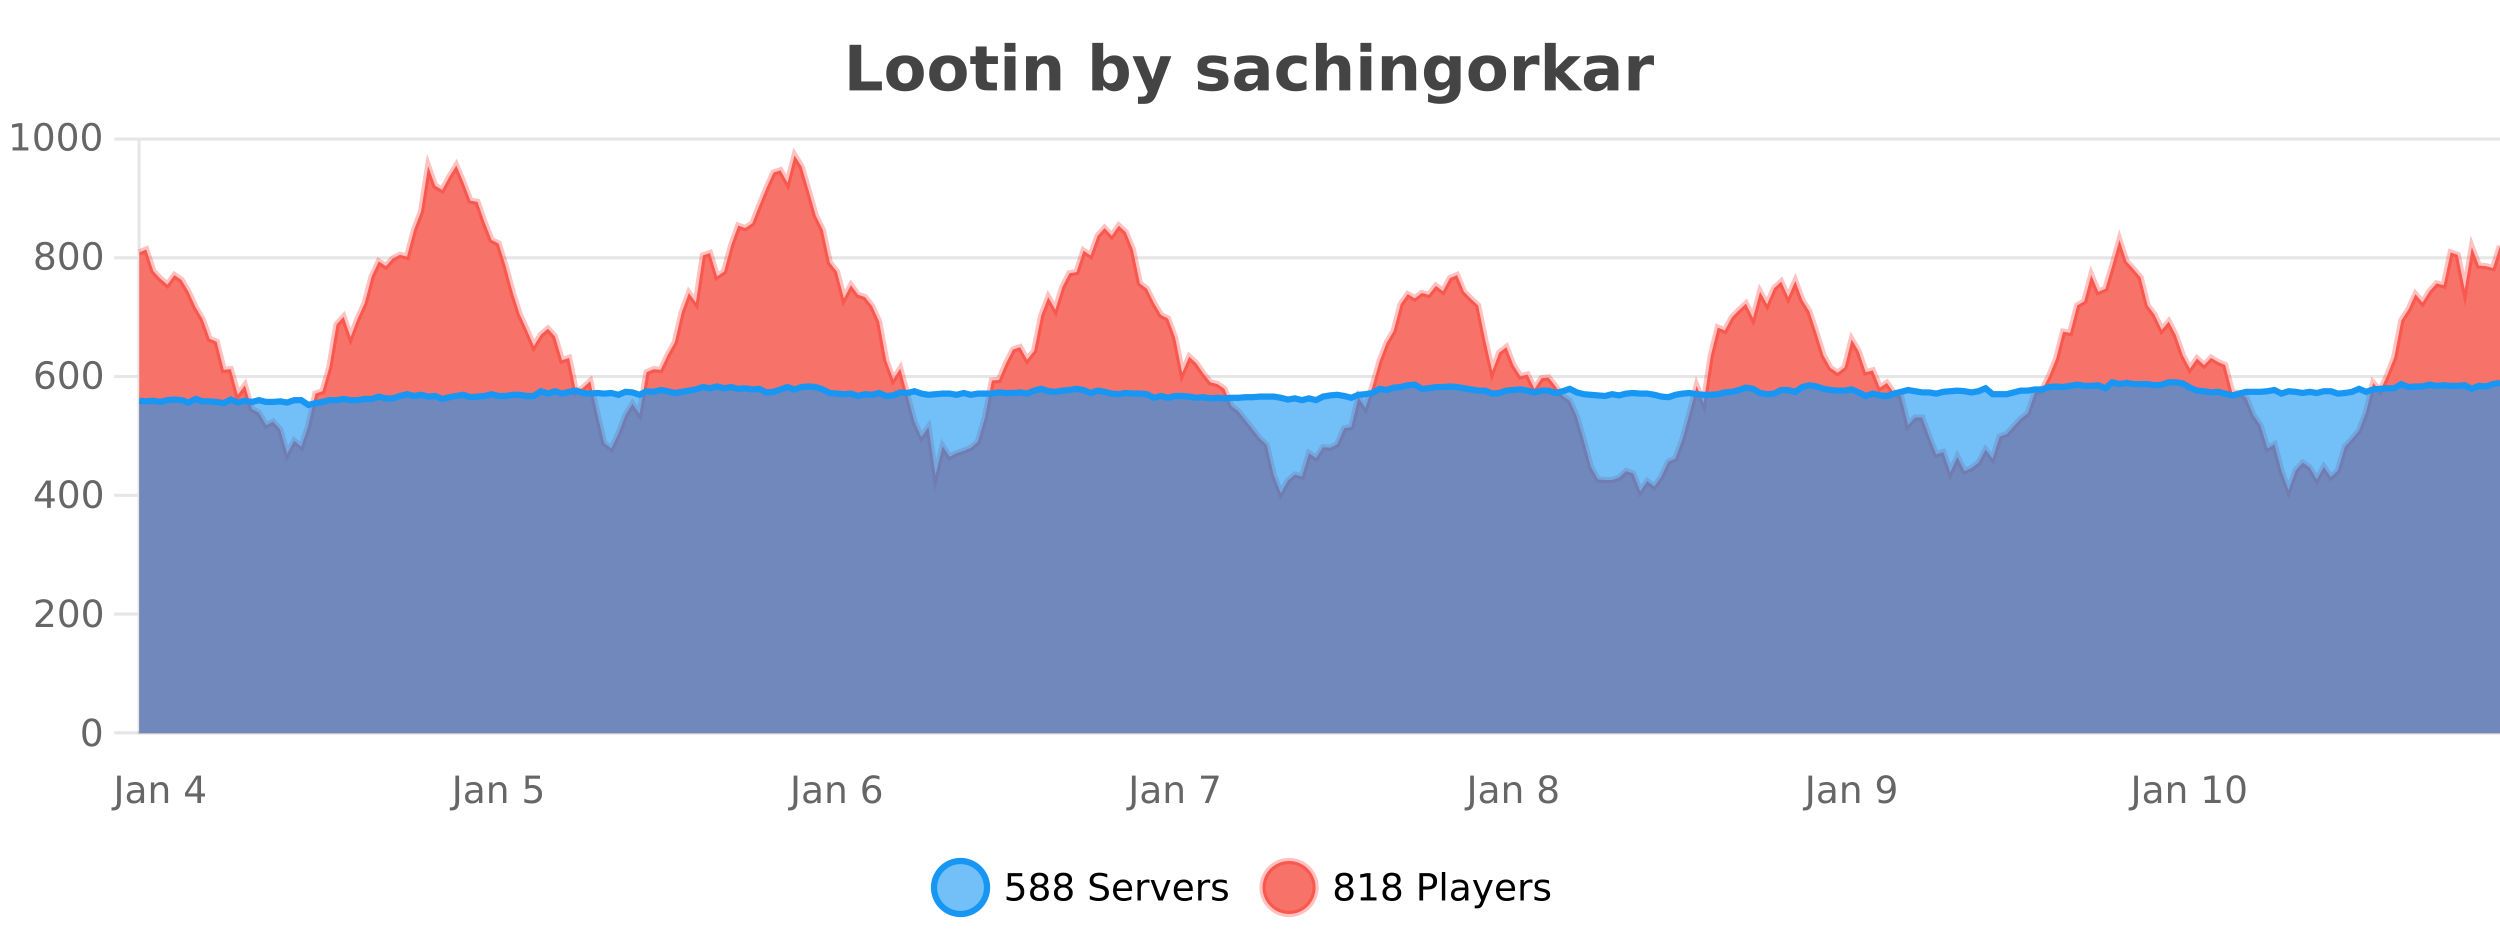 <?xml version="1.0" encoding="UTF-8"?>
<svg xmlns="http://www.w3.org/2000/svg" xmlns:xlink="http://www.w3.org/1999/xlink" width="800pt" height="300pt" viewBox="0 0 800 300" version="1.1">
<defs>
<clipPath id="clip1">
  <path d="M 270 263 L 345 263 L 345 300 L 270 300 Z M 270 263 "/>
</clipPath>
<clipPath id="clip2">
  <path d="M 375 263 L 450 263 L 450 300 L 375 300 Z M 375 263 "/>
</clipPath>
<clipPath id="clip3">
  <path d="M 44.539 49 L 800 49 L 800 234.602 L 44.539 234.602 Z M 44.539 49 "/>
</clipPath>
<clipPath id="clip4">
  <path d="M 43.539 43 L 800 43 L 800 187 L 43.539 187 Z M 43.539 43 "/>
</clipPath>
<clipPath id="clip5">
  <path d="M 44.539 122 L 800 122 L 800 234.602 L 44.539 234.602 Z M 44.539 122 "/>
</clipPath>
<clipPath id="clip6">
  <path d="M 43.539 94 L 800 94 L 800 158 L 43.539 158 Z M 43.539 94 "/>
</clipPath>
</defs>
<g id="surface261571">
<rect x="0" y="0" width="800" height="300" style="fill:rgb(100%,100%,100%);fill-opacity:1;stroke:none;"/>
<path style="fill:none;stroke-width:1;stroke-linecap:butt;stroke-linejoin:miter;stroke:rgb(0%,0%,0%);stroke-opacity:0.098;stroke-miterlimit:10;" d="M 45 234.5 L 800 234.5 "/>
<path style="fill:none;stroke-width:1;stroke-linecap:butt;stroke-linejoin:miter;stroke:rgb(0%,0%,0%);stroke-opacity:0.098;stroke-miterlimit:10;" d="M 36.539 234.5 L 44 234.5 "/>
<path style="fill:none;stroke-width:1;stroke-linecap:butt;stroke-linejoin:miter;stroke:rgb(0%,0%,0%);stroke-opacity:0.098;stroke-miterlimit:10;" d="M 45 196.5 L 800 196.5 "/>
<path style="fill:none;stroke-width:1;stroke-linecap:butt;stroke-linejoin:miter;stroke:rgb(0%,0%,0%);stroke-opacity:0.098;stroke-miterlimit:10;" d="M 36.539 196.5 L 44 196.5 "/>
<path style="fill:none;stroke-width:1;stroke-linecap:butt;stroke-linejoin:miter;stroke:rgb(0%,0%,0%);stroke-opacity:0.098;stroke-miterlimit:10;" d="M 45 158.5 L 800 158.5 "/>
<path style="fill:none;stroke-width:1;stroke-linecap:butt;stroke-linejoin:miter;stroke:rgb(0%,0%,0%);stroke-opacity:0.098;stroke-miterlimit:10;" d="M 36.539 158.5 L 44 158.5 "/>
<path style="fill:none;stroke-width:1;stroke-linecap:butt;stroke-linejoin:miter;stroke:rgb(0%,0%,0%);stroke-opacity:0.098;stroke-miterlimit:10;" d="M 45 120.5 L 800 120.5 "/>
<path style="fill:none;stroke-width:1;stroke-linecap:butt;stroke-linejoin:miter;stroke:rgb(0%,0%,0%);stroke-opacity:0.098;stroke-miterlimit:10;" d="M 36.539 120.5 L 44 120.5 "/>
<path style="fill:none;stroke-width:1;stroke-linecap:butt;stroke-linejoin:miter;stroke:rgb(0%,0%,0%);stroke-opacity:0.098;stroke-miterlimit:10;" d="M 45 82.5 L 800 82.5 "/>
<path style="fill:none;stroke-width:1;stroke-linecap:butt;stroke-linejoin:miter;stroke:rgb(0%,0%,0%);stroke-opacity:0.098;stroke-miterlimit:10;" d="M 36.539 82.5 L 44 82.5 "/>
<path style="fill:none;stroke-width:1;stroke-linecap:butt;stroke-linejoin:miter;stroke:rgb(0%,0%,0%);stroke-opacity:0.098;stroke-miterlimit:10;" d="M 45 44.5 L 800 44.5 "/>
<path style="fill:none;stroke-width:1;stroke-linecap:butt;stroke-linejoin:miter;stroke:rgb(0%,0%,0%);stroke-opacity:0.098;stroke-miterlimit:10;" d="M 36.539 44.5 L 44 44.5 "/>
<path style=" stroke:none;fill-rule:nonzero;fill:rgb(9.02%,58.824%,95.294%);fill-opacity:0.6;" d="M 315.852 284 C 315.852 288.688 312.055 292.484 307.367 292.484 C 302.684 292.484 298.883 288.688 298.883 284 C 298.883 279.312 302.684 275.516 307.367 275.516 C 312.055 275.516 315.852 279.312 315.852 284 Z M 315.852 284 "/>
<g clip-path="url(#clip1)" clip-rule="nonzero">
<path style="fill:none;stroke-width:2;stroke-linecap:butt;stroke-linejoin:miter;stroke:rgb(9.02%,58.824%,95.294%);stroke-opacity:1;stroke-miterlimit:10;" d="M 315.852 284 C 315.852 288.688 312.055 292.484 307.367 292.484 C 302.684 292.484 298.883 288.688 298.883 284 C 298.883 279.312 302.684 275.516 307.367 275.516 C 312.055 275.516 315.852 279.312 315.852 284 Z M 315.852 284 "/>
</g>
<path style=" stroke:none;fill-rule:nonzero;fill:rgb(0%,0%,0%);fill-opacity:1;" d="M 322.477 279.406 L 327.117 279.406 L 327.117 280.406 L 323.555 280.406 L 323.555 282.547 C 323.73 282.484 323.902 282.445 324.07 282.422 C 324.246 282.391 324.418 282.375 324.586 282.375 C 325.562 282.375 326.34 282.648 326.914 283.188 C 327.484 283.719 327.773 284.438 327.773 285.344 C 327.773 286.293 327.477 287.027 326.883 287.547 C 326.297 288.07 325.477 288.328 324.414 288.328 C 324.039 288.328 323.656 288.297 323.273 288.234 C 322.898 288.172 322.508 288.078 322.102 287.953 L 322.102 286.766 C 322.453 286.953 322.82 287.094 323.195 287.188 C 323.57 287.281 323.965 287.328 324.383 287.328 C 325.059 287.328 325.594 287.152 325.992 286.797 C 326.387 286.445 326.586 285.961 326.586 285.344 C 326.586 284.742 326.387 284.262 325.992 283.906 C 325.594 283.555 325.059 283.375 324.383 283.375 C 324.07 283.375 323.75 283.414 323.43 283.484 C 323.117 283.547 322.797 283.652 322.477 283.797 Z M 332.629 284 C 332.066 284 331.621 284.152 331.301 284.453 C 330.977 284.758 330.816 285.168 330.816 285.688 C 330.816 286.219 330.977 286.637 331.301 286.938 C 331.621 287.242 332.066 287.391 332.629 287.391 C 333.191 287.391 333.633 287.242 333.957 286.938 C 334.277 286.637 334.441 286.219 334.441 285.688 C 334.441 285.168 334.277 284.758 333.957 284.453 C 333.645 284.152 333.199 284 332.629 284 Z M 331.441 283.5 C 330.941 283.375 330.543 283.141 330.254 282.797 C 329.973 282.445 329.832 282.016 329.832 281.516 C 329.832 280.82 330.082 280.266 330.582 279.859 C 331.082 279.453 331.762 279.25 332.629 279.25 C 333.504 279.25 334.184 279.453 334.676 279.859 C 335.176 280.266 335.426 280.82 335.426 281.516 C 335.426 282.016 335.285 282.445 335.004 282.797 C 334.723 283.141 334.324 283.375 333.816 283.5 C 334.387 283.637 334.832 283.898 335.145 284.281 C 335.465 284.668 335.629 285.137 335.629 285.688 C 335.629 286.543 335.367 287.199 334.848 287.656 C 334.336 288.105 333.598 288.328 332.629 288.328 C 331.668 288.328 330.93 288.105 330.41 287.656 C 329.887 287.199 329.629 286.543 329.629 285.688 C 329.629 285.137 329.789 284.668 330.113 284.281 C 330.434 283.898 330.879 283.637 331.441 283.5 Z M 331.02 281.625 C 331.02 282.086 331.16 282.438 331.441 282.688 C 331.723 282.938 332.117 283.062 332.629 283.062 C 333.137 283.062 333.535 282.938 333.816 282.688 C 334.105 282.438 334.254 282.086 334.254 281.625 C 334.254 281.18 334.105 280.828 333.816 280.578 C 333.535 280.32 333.137 280.188 332.629 280.188 C 332.117 280.188 331.723 280.32 331.441 280.578 C 331.16 280.828 331.02 281.18 331.02 281.625 Z M 340.266 284 C 339.703 284 339.258 284.152 338.938 284.453 C 338.613 284.758 338.453 285.168 338.453 285.688 C 338.453 286.219 338.613 286.637 338.938 286.938 C 339.258 287.242 339.703 287.391 340.266 287.391 C 340.828 287.391 341.27 287.242 341.594 286.938 C 341.914 286.637 342.078 286.219 342.078 285.688 C 342.078 285.168 341.914 284.758 341.594 284.453 C 341.281 284.152 340.836 284 340.266 284 Z M 339.078 283.5 C 338.578 283.375 338.18 283.141 337.891 282.797 C 337.609 282.445 337.469 282.016 337.469 281.516 C 337.469 280.82 337.719 280.266 338.219 279.859 C 338.719 279.453 339.398 279.25 340.266 279.25 C 341.141 279.25 341.82 279.453 342.312 279.859 C 342.812 280.266 343.062 280.82 343.062 281.516 C 343.062 282.016 342.922 282.445 342.641 282.797 C 342.359 283.141 341.961 283.375 341.453 283.5 C 342.023 283.637 342.469 283.898 342.781 284.281 C 343.102 284.668 343.266 285.137 343.266 285.688 C 343.266 286.543 343.004 287.199 342.484 287.656 C 341.973 288.105 341.234 288.328 340.266 288.328 C 339.305 288.328 338.566 288.105 338.047 287.656 C 337.523 287.199 337.266 286.543 337.266 285.688 C 337.266 285.137 337.426 284.668 337.75 284.281 C 338.07 283.898 338.516 283.637 339.078 283.5 Z M 338.656 281.625 C 338.656 282.086 338.797 282.438 339.078 282.688 C 339.359 282.938 339.754 283.062 340.266 283.062 C 340.773 283.062 341.172 282.938 341.453 282.688 C 341.742 282.438 341.891 282.086 341.891 281.625 C 341.891 281.18 341.742 280.828 341.453 280.578 C 341.172 280.32 340.773 280.188 340.266 280.188 C 339.754 280.188 339.359 280.32 339.078 280.578 C 338.797 280.828 338.656 281.18 338.656 281.625 Z M 354.32 279.688 L 354.32 280.844 C 353.871 280.637 353.445 280.48 353.039 280.375 C 352.641 280.262 352.262 280.203 351.898 280.203 C 351.25 280.203 350.75 280.328 350.398 280.578 C 350.055 280.828 349.883 281.188 349.883 281.656 C 349.883 282.043 349.996 282.336 350.227 282.531 C 350.453 282.73 350.898 282.887 351.555 283 L 352.258 283.156 C 353.141 283.324 353.793 283.621 354.211 284.047 C 354.637 284.465 354.852 285.027 354.852 285.734 C 354.852 286.59 354.562 287.234 353.992 287.672 C 353.43 288.109 352.594 288.328 351.492 288.328 C 351.086 288.328 350.648 288.281 350.18 288.188 C 349.711 288.094 349.227 287.953 348.727 287.766 L 348.727 286.547 C 349.203 286.82 349.672 287.023 350.133 287.156 C 350.602 287.293 351.055 287.359 351.492 287.359 C 352.168 287.359 352.688 287.23 353.055 286.969 C 353.43 286.699 353.617 286.32 353.617 285.828 C 353.617 285.402 353.48 285.07 353.211 284.828 C 352.949 284.578 352.516 284.398 351.914 284.281 L 351.195 284.141 C 350.309 283.965 349.668 283.688 349.273 283.312 C 348.887 282.938 348.695 282.418 348.695 281.75 C 348.695 280.969 348.965 280.359 349.508 279.922 C 350.047 279.477 350.797 279.25 351.758 279.25 C 352.172 279.25 352.59 279.289 353.008 279.359 C 353.434 279.434 353.871 279.543 354.32 279.688 Z M 362.266 284.609 L 362.266 285.125 L 357.297 285.125 C 357.348 285.875 357.57 286.445 357.969 286.828 C 358.375 287.215 358.93 287.406 359.641 287.406 C 360.055 287.406 360.457 287.359 360.844 287.266 C 361.238 287.164 361.629 287.008 362.016 286.797 L 362.016 287.828 C 361.617 287.984 361.219 288.105 360.812 288.188 C 360.406 288.281 359.992 288.328 359.578 288.328 C 358.535 288.328 357.707 288.027 357.094 287.422 C 356.477 286.809 356.172 285.98 356.172 284.938 C 356.172 283.867 356.461 283.016 357.047 282.391 C 357.629 281.758 358.41 281.438 359.391 281.438 C 360.273 281.438 360.973 281.727 361.484 282.297 C 362.004 282.859 362.266 283.633 362.266 284.609 Z M 361.188 284.281 C 361.176 283.699 361.008 283.23 360.688 282.875 C 360.363 282.523 359.938 282.344 359.406 282.344 C 358.801 282.344 358.316 282.516 357.953 282.859 C 357.598 283.203 357.395 283.684 357.344 284.297 Z M 367.836 282.594 C 367.711 282.531 367.574 282.484 367.43 282.453 C 367.293 282.414 367.137 282.391 366.961 282.391 C 366.355 282.391 365.887 282.59 365.555 282.984 C 365.23 283.383 365.07 283.953 365.07 284.703 L 365.07 288.156 L 363.992 288.156 L 363.992 281.594 L 365.07 281.594 L 365.07 282.609 C 365.297 282.215 365.594 281.922 365.961 281.734 C 366.324 281.539 366.766 281.438 367.289 281.438 C 367.359 281.438 367.438 281.445 367.523 281.453 C 367.617 281.465 367.715 281.48 367.82 281.5 Z M 368.195 281.594 L 369.336 281.594 L 371.383 287.094 L 373.445 281.594 L 374.586 281.594 L 372.117 288.156 L 370.648 288.156 Z M 381.688 284.609 L 381.688 285.125 L 376.719 285.125 C 376.77 285.875 376.992 286.445 377.391 286.828 C 377.797 287.215 378.352 287.406 379.062 287.406 C 379.477 287.406 379.879 287.359 380.266 287.266 C 380.66 287.164 381.051 287.008 381.438 286.797 L 381.438 287.828 C 381.039 287.984 380.641 288.105 380.234 288.188 C 379.828 288.281 379.414 288.328 379 288.328 C 377.957 288.328 377.129 288.027 376.516 287.422 C 375.898 286.809 375.594 285.98 375.594 284.938 C 375.594 283.867 375.883 283.016 376.469 282.391 C 377.051 281.758 377.832 281.438 378.812 281.438 C 379.695 281.438 380.395 281.727 380.906 282.297 C 381.426 282.859 381.688 283.633 381.688 284.609 Z M 380.609 284.281 C 380.598 283.699 380.43 283.23 380.109 282.875 C 379.785 282.523 379.359 282.344 378.828 282.344 C 378.223 282.344 377.738 282.516 377.375 282.859 C 377.02 283.203 376.816 283.684 376.766 284.297 Z M 387.258 282.594 C 387.133 282.531 386.996 282.484 386.852 282.453 C 386.715 282.414 386.559 282.391 386.383 282.391 C 385.777 282.391 385.309 282.59 384.977 282.984 C 384.652 283.383 384.492 283.953 384.492 284.703 L 384.492 288.156 L 383.414 288.156 L 383.414 281.594 L 384.492 281.594 L 384.492 282.609 C 384.719 282.215 385.016 281.922 385.383 281.734 C 385.746 281.539 386.188 281.438 386.711 281.438 C 386.781 281.438 386.859 281.445 386.945 281.453 C 387.039 281.465 387.137 281.48 387.242 281.5 Z M 392.562 281.781 L 392.562 282.812 C 392.258 282.656 391.941 282.543 391.609 282.469 C 391.285 282.387 390.945 282.344 390.594 282.344 C 390.062 282.344 389.66 282.43 389.391 282.594 C 389.117 282.75 388.984 282.996 388.984 283.328 C 388.984 283.578 389.078 283.777 389.266 283.922 C 389.461 284.059 389.852 284.188 390.438 284.312 L 390.797 284.406 C 391.566 284.562 392.113 284.793 392.438 285.094 C 392.758 285.398 392.922 285.812 392.922 286.344 C 392.922 286.961 392.676 287.445 392.188 287.797 C 391.707 288.152 391.047 288.328 390.203 288.328 C 389.848 288.328 389.477 288.289 389.094 288.219 C 388.719 288.156 388.32 288.059 387.906 287.922 L 387.906 286.797 C 388.301 287.008 388.691 287.164 389.078 287.266 C 389.461 287.371 389.848 287.422 390.234 287.422 C 390.734 287.422 391.117 287.34 391.391 287.172 C 391.672 286.996 391.812 286.746 391.812 286.422 C 391.812 286.133 391.711 285.906 391.516 285.75 C 391.316 285.594 390.883 285.445 390.219 285.297 L 389.844 285.219 C 389.176 285.074 388.691 284.855 388.391 284.562 C 388.098 284.273 387.953 283.875 387.953 283.375 C 387.953 282.75 388.172 282.273 388.609 281.938 C 389.047 281.605 389.664 281.438 390.469 281.438 C 390.863 281.438 391.238 281.469 391.594 281.531 C 391.945 281.586 392.27 281.668 392.562 281.781 Z M 317.367 277.016 "/>
<path style=" stroke:none;fill-rule:nonzero;fill:rgb(96.863%,44.706%,40.784%);fill-opacity:1;" d="M 420.988 284 C 420.988 288.688 417.191 292.484 412.504 292.484 C 407.82 292.484 404.02 288.688 404.02 284 C 404.02 279.312 407.82 275.516 412.504 275.516 C 417.191 275.516 420.988 279.312 420.988 284 Z M 420.988 284 "/>
<g clip-path="url(#clip2)" clip-rule="nonzero">
<path style="fill:none;stroke-width:2;stroke-linecap:butt;stroke-linejoin:miter;stroke:rgb(100%,4.706%,0%);stroke-opacity:0.247;stroke-miterlimit:10;" d="M 420.988 284 C 420.988 288.688 417.191 292.484 412.504 292.484 C 407.82 292.484 404.02 288.688 404.02 284 C 404.02 279.312 407.82 275.516 412.504 275.516 C 417.191 275.516 420.988 279.312 420.988 284 Z M 420.988 284 "/>
</g>
<path style=" stroke:none;fill-rule:nonzero;fill:rgb(0%,0%,0%);fill-opacity:1;" d="M 430.133 284 C 429.57 284 429.125 284.152 428.805 284.453 C 428.48 284.758 428.32 285.168 428.32 285.688 C 428.32 286.219 428.48 286.637 428.805 286.938 C 429.125 287.242 429.57 287.391 430.133 287.391 C 430.695 287.391 431.137 287.242 431.461 286.938 C 431.781 286.637 431.945 286.219 431.945 285.688 C 431.945 285.168 431.781 284.758 431.461 284.453 C 431.148 284.152 430.703 284 430.133 284 Z M 428.945 283.5 C 428.445 283.375 428.047 283.141 427.758 282.797 C 427.477 282.445 427.336 282.016 427.336 281.516 C 427.336 280.82 427.586 280.266 428.086 279.859 C 428.586 279.453 429.266 279.25 430.133 279.25 C 431.008 279.25 431.688 279.453 432.18 279.859 C 432.68 280.266 432.93 280.82 432.93 281.516 C 432.93 282.016 432.789 282.445 432.508 282.797 C 432.227 283.141 431.828 283.375 431.32 283.5 C 431.891 283.637 432.336 283.898 432.648 284.281 C 432.969 284.668 433.133 285.137 433.133 285.688 C 433.133 286.543 432.871 287.199 432.352 287.656 C 431.84 288.105 431.102 288.328 430.133 288.328 C 429.172 288.328 428.434 288.105 427.914 287.656 C 427.391 287.199 427.133 286.543 427.133 285.688 C 427.133 285.137 427.293 284.668 427.617 284.281 C 427.938 283.898 428.383 283.637 428.945 283.5 Z M 428.523 281.625 C 428.523 282.086 428.664 282.438 428.945 282.688 C 429.227 282.938 429.621 283.062 430.133 283.062 C 430.641 283.062 431.039 282.938 431.32 282.688 C 431.609 282.438 431.758 282.086 431.758 281.625 C 431.758 281.18 431.609 280.828 431.32 280.578 C 431.039 280.32 430.641 280.188 430.133 280.188 C 429.621 280.188 429.227 280.32 428.945 280.578 C 428.664 280.828 428.523 281.18 428.523 281.625 Z M 435.438 287.156 L 437.375 287.156 L 437.375 280.484 L 435.266 280.906 L 435.266 279.828 L 437.359 279.406 L 438.547 279.406 L 438.547 287.156 L 440.484 287.156 L 440.484 288.156 L 435.438 288.156 Z M 445.398 284 C 444.836 284 444.391 284.152 444.07 284.453 C 443.746 284.758 443.586 285.168 443.586 285.688 C 443.586 286.219 443.746 286.637 444.07 286.938 C 444.391 287.242 444.836 287.391 445.398 287.391 C 445.961 287.391 446.402 287.242 446.727 286.938 C 447.047 286.637 447.211 286.219 447.211 285.688 C 447.211 285.168 447.047 284.758 446.727 284.453 C 446.414 284.152 445.969 284 445.398 284 Z M 444.211 283.5 C 443.711 283.375 443.312 283.141 443.023 282.797 C 442.742 282.445 442.602 282.016 442.602 281.516 C 442.602 280.82 442.852 280.266 443.352 279.859 C 443.852 279.453 444.531 279.25 445.398 279.25 C 446.273 279.25 446.953 279.453 447.445 279.859 C 447.945 280.266 448.195 280.82 448.195 281.516 C 448.195 282.016 448.055 282.445 447.773 282.797 C 447.492 283.141 447.094 283.375 446.586 283.5 C 447.156 283.637 447.602 283.898 447.914 284.281 C 448.234 284.668 448.398 285.137 448.398 285.688 C 448.398 286.543 448.137 287.199 447.617 287.656 C 447.105 288.105 446.367 288.328 445.398 288.328 C 444.438 288.328 443.699 288.105 443.18 287.656 C 442.656 287.199 442.398 286.543 442.398 285.688 C 442.398 285.137 442.559 284.668 442.883 284.281 C 443.203 283.898 443.648 283.637 444.211 283.5 Z M 443.789 281.625 C 443.789 282.086 443.93 282.438 444.211 282.688 C 444.492 282.938 444.887 283.062 445.398 283.062 C 445.906 283.062 446.305 282.938 446.586 282.688 C 446.875 282.438 447.023 282.086 447.023 281.625 C 447.023 281.18 446.875 280.828 446.586 280.578 C 446.305 280.32 445.906 280.188 445.398 280.188 C 444.887 280.188 444.492 280.32 444.211 280.578 C 443.93 280.828 443.789 281.18 443.789 281.625 Z M 455.398 280.375 L 455.398 283.672 L 456.883 283.672 C 457.434 283.672 457.859 283.531 458.164 283.25 C 458.465 282.961 458.617 282.547 458.617 282.016 C 458.617 281.496 458.465 281.094 458.164 280.812 C 457.859 280.523 457.434 280.375 456.883 280.375 Z M 454.211 279.406 L 456.883 279.406 C 457.871 279.406 458.617 279.633 459.117 280.078 C 459.617 280.516 459.867 281.164 459.867 282.016 C 459.867 282.883 459.617 283.539 459.117 283.984 C 458.617 284.422 457.871 284.641 456.883 284.641 L 455.398 284.641 L 455.398 288.156 L 454.211 288.156 Z M 461.398 279.031 L 462.477 279.031 L 462.477 288.156 L 461.398 288.156 Z M 467.719 284.859 C 466.852 284.859 466.25 284.961 465.906 285.156 C 465.57 285.355 465.406 285.695 465.406 286.172 C 465.406 286.559 465.531 286.867 465.781 287.094 C 466.039 287.312 466.383 287.422 466.812 287.422 C 467.414 287.422 467.895 287.215 468.25 286.797 C 468.613 286.371 468.797 285.805 468.797 285.094 L 468.797 284.859 Z M 469.875 284.406 L 469.875 288.156 L 468.797 288.156 L 468.797 287.156 C 468.547 287.555 468.238 287.852 467.875 288.047 C 467.508 288.234 467.062 288.328 466.531 288.328 C 465.852 288.328 465.316 288.141 464.922 287.766 C 464.523 287.383 464.328 286.875 464.328 286.25 C 464.328 285.512 464.57 284.953 465.062 284.578 C 465.562 284.203 466.301 284.016 467.281 284.016 L 468.797 284.016 L 468.797 283.906 C 468.797 283.406 468.629 283.023 468.297 282.75 C 467.973 282.48 467.52 282.344 466.938 282.344 C 466.562 282.344 466.191 282.391 465.828 282.484 C 465.473 282.578 465.133 282.715 464.812 282.891 L 464.812 281.891 C 465.207 281.734 465.586 281.621 465.953 281.547 C 466.328 281.477 466.691 281.438 467.047 281.438 C 467.992 281.438 468.703 281.684 469.172 282.172 C 469.641 282.664 469.875 283.406 469.875 284.406 Z M 474.82 288.766 C 474.516 289.547 474.219 290.055 473.93 290.297 C 473.637 290.535 473.25 290.656 472.773 290.656 L 471.914 290.656 L 471.914 289.75 L 472.539 289.75 C 472.84 289.75 473.07 289.676 473.227 289.531 C 473.391 289.395 473.574 289.066 473.773 288.547 L 473.977 288.047 L 471.32 281.594 L 472.461 281.594 L 474.508 286.719 L 476.57 281.594 L 477.711 281.594 Z M 484.812 284.609 L 484.812 285.125 L 479.844 285.125 C 479.895 285.875 480.117 286.445 480.516 286.828 C 480.922 287.215 481.477 287.406 482.188 287.406 C 482.602 287.406 483.004 287.359 483.391 287.266 C 483.785 287.164 484.176 287.008 484.562 286.797 L 484.562 287.828 C 484.164 287.984 483.766 288.105 483.359 288.188 C 482.953 288.281 482.539 288.328 482.125 288.328 C 481.082 288.328 480.254 288.027 479.641 287.422 C 479.023 286.809 478.719 285.98 478.719 284.938 C 478.719 283.867 479.008 283.016 479.594 282.391 C 480.176 281.758 480.957 281.438 481.938 281.438 C 482.82 281.438 483.52 281.727 484.031 282.297 C 484.551 282.859 484.812 283.633 484.812 284.609 Z M 483.734 284.281 C 483.723 283.699 483.555 283.23 483.234 282.875 C 482.91 282.523 482.484 282.344 481.953 282.344 C 481.348 282.344 480.863 282.516 480.5 282.859 C 480.145 283.203 479.941 283.684 479.891 284.297 Z M 490.383 282.594 C 490.258 282.531 490.121 282.484 489.977 282.453 C 489.84 282.414 489.684 282.391 489.508 282.391 C 488.902 282.391 488.434 282.59 488.102 282.984 C 487.777 283.383 487.617 283.953 487.617 284.703 L 487.617 288.156 L 486.539 288.156 L 486.539 281.594 L 487.617 281.594 L 487.617 282.609 C 487.844 282.215 488.141 281.922 488.508 281.734 C 488.871 281.539 489.312 281.438 489.836 281.438 C 489.906 281.438 489.984 281.445 490.07 281.453 C 490.164 281.465 490.262 281.48 490.367 281.5 Z M 495.691 281.781 L 495.691 282.812 C 495.387 282.656 495.07 282.543 494.738 282.469 C 494.414 282.387 494.074 282.344 493.723 282.344 C 493.191 282.344 492.789 282.43 492.52 282.594 C 492.246 282.75 492.113 282.996 492.113 283.328 C 492.113 283.578 492.207 283.777 492.395 283.922 C 492.59 284.059 492.98 284.188 493.566 284.312 L 493.926 284.406 C 494.695 284.562 495.242 284.793 495.566 285.094 C 495.887 285.398 496.051 285.812 496.051 286.344 C 496.051 286.961 495.805 287.445 495.316 287.797 C 494.836 288.152 494.176 288.328 493.332 288.328 C 492.977 288.328 492.605 288.289 492.223 288.219 C 491.848 288.156 491.449 288.059 491.035 287.922 L 491.035 286.797 C 491.43 287.008 491.82 287.164 492.207 287.266 C 492.59 287.371 492.977 287.422 493.363 287.422 C 493.863 287.422 494.246 287.34 494.52 287.172 C 494.801 286.996 494.941 286.746 494.941 286.422 C 494.941 286.133 494.84 285.906 494.645 285.75 C 494.445 285.594 494.012 285.445 493.348 285.297 L 492.973 285.219 C 492.305 285.074 491.82 284.855 491.52 284.562 C 491.227 284.273 491.082 283.875 491.082 283.375 C 491.082 282.75 491.301 282.273 491.738 281.938 C 492.176 281.605 492.793 281.438 493.598 281.438 C 493.992 281.438 494.367 281.469 494.723 281.531 C 495.074 281.586 495.398 281.668 495.691 281.781 Z M 422.504 277.016 "/>
<path style=" stroke:none;fill-rule:nonzero;fill:rgb(26.667%,26.667%,26.667%);fill-opacity:1;" d="M 271.844 14.344 L 275.594 14.344 L 275.594 26.078 L 282.203 26.078 L 282.203 28.922 L 271.844 28.922 Z M 289.633 20.219 C 288.852 20.219 288.258 20.5 287.852 21.062 C 287.445 21.617 287.242 22.418 287.242 23.469 C 287.242 24.512 287.445 25.312 287.852 25.875 C 288.258 26.43 288.852 26.703 289.633 26.703 C 290.391 26.703 290.969 26.43 291.367 25.875 C 291.773 25.312 291.977 24.512 291.977 23.469 C 291.977 22.418 291.773 21.617 291.367 21.062 C 290.969 20.5 290.391 20.219 289.633 20.219 Z M 289.633 17.719 C 291.508 17.719 292.969 18.23 294.023 19.25 C 295.086 20.262 295.617 21.668 295.617 23.469 C 295.617 25.262 295.086 26.668 294.023 27.688 C 292.969 28.699 291.508 29.203 289.633 29.203 C 287.734 29.203 286.258 28.699 285.195 27.688 C 284.133 26.668 283.602 25.262 283.602 23.469 C 283.602 21.668 284.133 20.262 285.195 19.25 C 286.258 18.23 287.734 17.719 289.633 17.719 Z M 303.375 20.219 C 302.594 20.219 302 20.5 301.594 21.062 C 301.188 21.617 300.984 22.418 300.984 23.469 C 300.984 24.512 301.188 25.312 301.594 25.875 C 302 26.43 302.594 26.703 303.375 26.703 C 304.133 26.703 304.711 26.43 305.109 25.875 C 305.516 25.312 305.719 24.512 305.719 23.469 C 305.719 22.418 305.516 21.617 305.109 21.062 C 304.711 20.5 304.133 20.219 303.375 20.219 Z M 303.375 17.719 C 305.25 17.719 306.711 18.23 307.766 19.25 C 308.828 20.262 309.359 21.668 309.359 23.469 C 309.359 25.262 308.828 26.668 307.766 27.688 C 306.711 28.699 305.25 29.203 303.375 29.203 C 301.477 29.203 300 28.699 298.938 27.688 C 297.875 26.668 297.344 25.262 297.344 23.469 C 297.344 21.668 297.875 20.262 298.938 19.25 C 300 18.23 301.477 17.719 303.375 17.719 Z M 315.727 14.875 L 315.727 17.984 L 319.336 17.984 L 319.336 20.484 L 315.727 20.484 L 315.727 25.125 C 315.727 25.637 315.824 25.98 316.023 26.156 C 316.23 26.336 316.633 26.422 317.227 26.422 L 319.023 26.422 L 319.023 28.922 L 316.023 28.922 C 314.648 28.922 313.668 28.637 313.086 28.062 C 312.512 27.48 312.227 26.5 312.227 25.125 L 312.227 20.484 L 310.492 20.484 L 310.492 17.984 L 312.227 17.984 L 312.227 14.875 Z M 321.473 17.984 L 324.957 17.984 L 324.957 28.922 L 321.473 28.922 Z M 321.473 13.719 L 324.957 13.719 L 324.957 16.578 L 321.473 16.578 Z M 339.312 22.266 L 339.312 28.922 L 335.797 28.922 L 335.797 23.828 C 335.797 22.883 335.773 22.23 335.734 21.875 C 335.691 21.512 335.617 21.246 335.516 21.078 C 335.379 20.852 335.191 20.672 334.953 20.547 C 334.723 20.422 334.457 20.359 334.156 20.359 C 333.426 20.359 332.852 20.641 332.438 21.203 C 332.02 21.766 331.812 22.547 331.812 23.547 L 331.812 28.922 L 328.328 28.922 L 328.328 17.984 L 331.812 17.984 L 331.812 19.578 C 332.344 18.945 332.906 18.477 333.5 18.172 C 334.094 17.871 334.742 17.719 335.453 17.719 C 336.723 17.719 337.68 18.109 338.328 18.891 C 338.984 19.664 339.312 20.789 339.312 22.266 Z M 355.344 26.672 C 356.094 26.672 356.664 26.402 357.062 25.859 C 357.457 25.309 357.656 24.512 357.656 23.469 C 357.656 22.43 357.457 21.637 357.062 21.094 C 356.664 20.543 356.094 20.266 355.344 20.266 C 354.594 20.266 354.016 20.543 353.609 21.094 C 353.211 21.637 353.016 22.43 353.016 23.469 C 353.016 24.5 353.211 25.293 353.609 25.844 C 354.016 26.398 354.594 26.672 355.344 26.672 Z M 353.016 19.578 C 353.504 18.945 354.039 18.477 354.625 18.172 C 355.207 17.871 355.879 17.719 356.641 17.719 C 357.992 17.719 359.102 18.258 359.969 19.328 C 360.832 20.402 361.266 21.781 361.266 23.469 C 361.266 25.148 360.832 26.523 359.969 27.594 C 359.102 28.668 357.992 29.203 356.641 29.203 C 355.879 29.203 355.207 29.051 354.625 28.75 C 354.039 28.449 353.504 27.98 353.016 27.344 L 353.016 28.922 L 349.531 28.922 L 349.531 13.719 L 353.016 13.719 Z M 362.406 17.984 L 365.891 17.984 L 368.844 25.406 L 371.344 17.984 L 374.828 17.984 L 370.234 29.953 C 369.773 31.172 369.234 32.02 368.609 32.5 C 367.992 32.988 367.188 33.234 366.188 33.234 L 364.156 33.234 L 364.156 30.938 L 365.25 30.938 C 365.844 30.938 366.273 30.844 366.547 30.656 C 366.816 30.469 367.023 30.129 367.172 29.641 L 367.281 29.344 Z M 392.375 18.328 L 392.375 20.984 C 391.633 20.672 390.914 20.438 390.219 20.281 C 389.52 20.125 388.859 20.047 388.234 20.047 C 387.578 20.047 387.086 20.133 386.766 20.297 C 386.441 20.465 386.281 20.719 386.281 21.062 C 386.281 21.344 386.398 21.559 386.641 21.703 C 386.891 21.852 387.328 21.961 387.953 22.031 L 388.578 22.125 C 390.367 22.355 391.57 22.73 392.188 23.25 C 392.801 23.773 393.109 24.59 393.109 25.703 C 393.109 26.871 392.676 27.746 391.812 28.328 C 390.957 28.914 389.68 29.203 387.984 29.203 C 387.254 29.203 386.504 29.145 385.734 29.031 C 384.961 28.918 384.172 28.746 383.359 28.516 L 383.359 25.859 C 384.055 26.203 384.77 26.461 385.5 26.625 C 386.227 26.793 386.973 26.875 387.734 26.875 C 388.422 26.875 388.938 26.781 389.281 26.594 C 389.625 26.406 389.797 26.125 389.797 25.75 C 389.797 25.438 389.676 25.211 389.438 25.062 C 389.195 24.906 388.723 24.789 388.016 24.703 L 387.406 24.625 C 385.844 24.43 384.75 24.07 384.125 23.547 C 383.5 23.016 383.188 22.215 383.188 21.141 C 383.188 19.984 383.582 19.125 384.375 18.562 C 385.176 18 386.395 17.719 388.031 17.719 C 388.676 17.719 389.352 17.773 390.062 17.875 C 390.77 17.969 391.539 18.121 392.375 18.328 Z M 400.641 24 C 399.91 24 399.363 24.125 399 24.375 C 398.633 24.617 398.453 24.98 398.453 25.469 C 398.453 25.906 398.598 26.25 398.891 26.5 C 399.191 26.75 399.602 26.875 400.125 26.875 C 400.781 26.875 401.332 26.641 401.781 26.172 C 402.238 25.703 402.469 25.117 402.469 24.406 L 402.469 24 Z M 405.984 22.688 L 405.984 28.922 L 402.469 28.922 L 402.469 27.297 C 402 27.965 401.469 28.449 400.875 28.75 C 400.289 29.051 399.578 29.203 398.734 29.203 C 397.609 29.203 396.691 28.875 395.984 28.219 C 395.273 27.555 394.922 26.695 394.922 25.641 C 394.922 24.359 395.359 23.422 396.234 22.828 C 397.117 22.227 398.508 21.922 400.406 21.922 L 402.469 21.922 L 402.469 21.641 C 402.469 21.09 402.25 20.688 401.812 20.438 C 401.375 20.18 400.691 20.047 399.766 20.047 C 399.016 20.047 398.316 20.125 397.672 20.281 C 397.023 20.43 396.426 20.648 395.875 20.938 L 395.875 18.281 C 396.625 18.094 397.375 17.953 398.125 17.859 C 398.883 17.766 399.645 17.719 400.406 17.719 C 402.375 17.719 403.797 18.109 404.672 18.891 C 405.547 19.664 405.984 20.93 405.984 22.688 Z M 418.074 18.328 L 418.074 21.172 C 417.605 20.852 417.129 20.609 416.652 20.453 C 416.172 20.297 415.672 20.219 415.152 20.219 C 414.184 20.219 413.422 20.508 412.871 21.078 C 412.328 21.641 412.059 22.438 412.059 23.469 C 412.059 24.492 412.328 25.289 412.871 25.859 C 413.422 26.422 414.184 26.703 415.152 26.703 C 415.703 26.703 416.223 26.625 416.715 26.469 C 417.203 26.305 417.656 26.059 418.074 25.734 L 418.074 28.594 C 417.531 28.805 416.98 28.953 416.418 29.047 C 415.855 29.148 415.285 29.203 414.715 29.203 C 412.746 29.203 411.203 28.699 410.09 27.688 C 408.973 26.68 408.418 25.273 408.418 23.469 C 408.418 21.656 408.973 20.246 410.09 19.234 C 411.203 18.227 412.746 17.719 414.715 17.719 C 415.285 17.719 415.848 17.773 416.402 17.875 C 416.965 17.969 417.52 18.121 418.074 18.328 Z M 432.086 22.266 L 432.086 28.922 L 428.57 28.922 L 428.57 23.844 C 428.57 22.887 428.547 22.23 428.508 21.875 C 428.465 21.512 428.391 21.246 428.289 21.078 C 428.152 20.852 427.965 20.672 427.727 20.547 C 427.496 20.422 427.23 20.359 426.93 20.359 C 426.199 20.359 425.625 20.641 425.211 21.203 C 424.793 21.766 424.586 22.547 424.586 23.547 L 424.586 28.922 L 421.102 28.922 L 421.102 13.719 L 424.586 13.719 L 424.586 19.578 C 425.117 18.945 425.68 18.477 426.273 18.172 C 426.867 17.871 427.516 17.719 428.227 17.719 C 429.496 17.719 430.453 18.109 431.102 18.891 C 431.758 19.664 432.086 20.789 432.086 22.266 Z M 435.34 17.984 L 438.824 17.984 L 438.824 28.922 L 435.34 28.922 Z M 435.34 13.719 L 438.824 13.719 L 438.824 16.578 L 435.34 16.578 Z M 453.18 22.266 L 453.18 28.922 L 449.664 28.922 L 449.664 23.828 C 449.664 22.883 449.641 22.23 449.602 21.875 C 449.559 21.512 449.484 21.246 449.383 21.078 C 449.246 20.852 449.059 20.672 448.82 20.547 C 448.59 20.422 448.324 20.359 448.023 20.359 C 447.293 20.359 446.719 20.641 446.305 21.203 C 445.887 21.766 445.68 22.547 445.68 23.547 L 445.68 28.922 L 442.195 28.922 L 442.195 17.984 L 445.68 17.984 L 445.68 19.578 C 446.211 18.945 446.773 18.477 447.367 18.172 C 447.961 17.871 448.609 17.719 449.32 17.719 C 450.59 17.719 451.547 18.109 452.195 18.891 C 452.852 19.664 453.18 20.789 453.18 22.266 Z M 463.871 27.062 C 463.391 27.699 462.859 28.168 462.277 28.469 C 461.691 28.773 461.02 28.922 460.262 28.922 C 458.926 28.922 457.824 28.398 456.949 27.344 C 456.082 26.293 455.652 24.953 455.652 23.328 C 455.652 21.695 456.082 20.355 456.949 19.312 C 457.824 18.262 458.926 17.734 460.262 17.734 C 461.02 17.734 461.691 17.887 462.277 18.188 C 462.859 18.492 463.391 18.965 463.871 19.609 L 463.871 17.984 L 467.387 17.984 L 467.387 27.812 C 467.387 29.57 466.828 30.914 465.715 31.844 C 464.609 32.77 463 33.234 460.887 33.234 C 460.207 33.234 459.547 33.18 458.902 33.078 C 458.266 32.973 457.625 32.816 456.98 32.609 L 456.98 29.875 C 457.594 30.227 458.191 30.488 458.777 30.656 C 459.359 30.832 459.949 30.922 460.543 30.922 C 461.688 30.922 462.527 30.672 463.059 30.172 C 463.598 29.672 463.871 28.887 463.871 27.812 Z M 461.559 20.266 C 460.84 20.266 460.277 20.531 459.871 21.062 C 459.465 21.594 459.262 22.352 459.262 23.328 C 459.262 24.328 459.453 25.09 459.84 25.609 C 460.234 26.121 460.809 26.375 461.559 26.375 C 462.285 26.375 462.855 26.109 463.262 25.578 C 463.668 25.047 463.871 24.297 463.871 23.328 C 463.871 22.352 463.668 21.594 463.262 21.062 C 462.855 20.531 462.285 20.266 461.559 20.266 Z M 475.953 20.219 C 475.172 20.219 474.578 20.5 474.172 21.062 C 473.766 21.617 473.562 22.418 473.562 23.469 C 473.562 24.512 473.766 25.312 474.172 25.875 C 474.578 26.43 475.172 26.703 475.953 26.703 C 476.711 26.703 477.289 26.43 477.688 25.875 C 478.094 25.312 478.297 24.512 478.297 23.469 C 478.297 22.418 478.094 21.617 477.688 21.062 C 477.289 20.5 476.711 20.219 475.953 20.219 Z M 475.953 17.719 C 477.828 17.719 479.289 18.23 480.344 19.25 C 481.406 20.262 481.938 21.668 481.938 23.469 C 481.938 25.262 481.406 26.668 480.344 27.688 C 479.289 28.699 477.828 29.203 475.953 29.203 C 474.055 29.203 472.578 28.699 471.516 27.688 C 470.453 26.668 469.922 25.262 469.922 23.469 C 469.922 21.668 470.453 20.262 471.516 19.25 C 472.578 18.23 474.055 17.719 475.953 17.719 Z M 492.617 20.969 C 492.305 20.824 491.996 20.719 491.695 20.656 C 491.391 20.586 491.09 20.547 490.789 20.547 C 489.883 20.547 489.184 20.836 488.695 21.406 C 488.215 21.98 487.977 22.805 487.977 23.875 L 487.977 28.922 L 484.492 28.922 L 484.492 17.984 L 487.977 17.984 L 487.977 19.781 C 488.422 19.062 488.938 18.543 489.523 18.219 C 490.105 17.887 490.805 17.719 491.617 17.719 C 491.742 17.719 491.871 17.727 492.008 17.734 C 492.141 17.746 492.34 17.766 492.602 17.797 Z M 494.352 13.719 L 497.836 13.719 L 497.836 22 L 501.867 17.984 L 505.93 17.984 L 500.586 23 L 506.352 28.922 L 502.102 28.922 L 497.836 24.359 L 497.836 28.922 L 494.352 28.922 Z M 512.547 24 C 511.816 24 511.27 24.125 510.906 24.375 C 510.539 24.617 510.359 24.98 510.359 25.469 C 510.359 25.906 510.504 26.25 510.797 26.5 C 511.098 26.75 511.508 26.875 512.031 26.875 C 512.688 26.875 513.238 26.641 513.688 26.172 C 514.145 25.703 514.375 25.117 514.375 24.406 L 514.375 24 Z M 517.891 22.688 L 517.891 28.922 L 514.375 28.922 L 514.375 27.297 C 513.906 27.965 513.375 28.449 512.781 28.75 C 512.195 29.051 511.484 29.203 510.641 29.203 C 509.516 29.203 508.598 28.875 507.891 28.219 C 507.18 27.555 506.828 26.695 506.828 25.641 C 506.828 24.359 507.266 23.422 508.141 22.828 C 509.023 22.227 510.414 21.922 512.312 21.922 L 514.375 21.922 L 514.375 21.641 C 514.375 21.09 514.156 20.688 513.719 20.438 C 513.281 20.18 512.598 20.047 511.672 20.047 C 510.922 20.047 510.223 20.125 509.578 20.281 C 508.93 20.43 508.332 20.648 507.781 20.938 L 507.781 18.281 C 508.531 18.094 509.281 17.953 510.031 17.859 C 510.789 17.766 511.551 17.719 512.312 17.719 C 514.281 17.719 515.703 18.109 516.578 18.891 C 517.453 19.664 517.891 20.93 517.891 22.688 Z M 529.273 20.969 C 528.961 20.824 528.652 20.719 528.352 20.656 C 528.047 20.586 527.746 20.547 527.445 20.547 C 526.539 20.547 525.84 20.836 525.352 21.406 C 524.871 21.98 524.633 22.805 524.633 23.875 L 524.633 28.922 L 521.148 28.922 L 521.148 17.984 L 524.633 17.984 L 524.633 19.781 C 525.078 19.062 525.594 18.543 526.18 18.219 C 526.762 17.887 527.461 17.719 528.273 17.719 C 528.398 17.719 528.527 17.727 528.664 17.734 C 528.797 17.746 528.996 17.766 529.258 17.797 Z M 270 10.359 "/>
<path style="fill:none;stroke-width:1;stroke-linecap:butt;stroke-linejoin:miter;stroke:rgb(0%,0%,0%);stroke-opacity:0.098;stroke-miterlimit:10;" d="M 44 234.5 L 801 234.5 "/>
<path style=" stroke:none;fill-rule:nonzero;fill:rgb(40%,40%,40%);fill-opacity:1;" d="M 37.477 248.203 L 38.664 248.203 L 38.664 256.344 C 38.664 257.395 38.461 258.16 38.055 258.641 C 37.656 259.117 37.016 259.359 36.133 259.359 L 35.68 259.359 L 35.68 258.359 L 36.055 258.359 C 36.574 258.359 36.938 258.211 37.148 257.922 C 37.367 257.629 37.477 257.102 37.477 256.344 Z M 43.953 253.656 C 43.086 253.656 42.484 253.758 42.141 253.953 C 41.805 254.152 41.641 254.492 41.641 254.969 C 41.641 255.355 41.766 255.664 42.016 255.891 C 42.273 256.109 42.617 256.219 43.047 256.219 C 43.648 256.219 44.129 256.012 44.484 255.594 C 44.848 255.168 45.031 254.602 45.031 253.891 L 45.031 253.656 Z M 46.109 253.203 L 46.109 256.953 L 45.031 256.953 L 45.031 255.953 C 44.781 256.352 44.473 256.648 44.109 256.844 C 43.742 257.031 43.297 257.125 42.766 257.125 C 42.086 257.125 41.551 256.938 41.156 256.562 C 40.758 256.18 40.562 255.672 40.562 255.047 C 40.562 254.309 40.805 253.75 41.297 253.375 C 41.797 253 42.535 252.812 43.516 252.812 L 45.031 252.812 L 45.031 252.703 C 45.031 252.203 44.863 251.82 44.531 251.547 C 44.207 251.277 43.754 251.141 43.172 251.141 C 42.797 251.141 42.426 251.188 42.062 251.281 C 41.707 251.375 41.367 251.512 41.047 251.688 L 41.047 250.688 C 41.441 250.531 41.82 250.418 42.188 250.344 C 42.562 250.273 42.926 250.234 43.281 250.234 C 44.227 250.234 44.938 250.48 45.406 250.969 C 45.875 251.461 46.109 252.203 46.109 253.203 Z M 53.789 252.984 L 53.789 256.953 L 52.711 256.953 L 52.711 253.031 C 52.711 252.406 52.586 251.945 52.336 251.641 C 52.094 251.328 51.734 251.172 51.258 251.172 C 50.672 251.172 50.211 251.359 49.867 251.734 C 49.531 252.102 49.367 252.605 49.367 253.25 L 49.367 256.953 L 48.289 256.953 L 48.289 250.391 L 49.367 250.391 L 49.367 251.406 C 49.625 251.012 49.93 250.719 50.273 250.531 C 50.625 250.336 51.031 250.234 51.492 250.234 C 52.242 250.234 52.809 250.469 53.195 250.938 C 53.59 251.398 53.789 252.078 53.789 252.984 Z M 63.148 249.234 L 60.164 253.906 L 63.148 253.906 Z M 62.836 248.203 L 64.336 248.203 L 64.336 253.906 L 65.586 253.906 L 65.586 254.891 L 64.336 254.891 L 64.336 256.953 L 63.148 256.953 L 63.148 254.891 L 59.211 254.891 L 59.211 253.75 Z M 36.305 245.816 "/>
<path style=" stroke:none;fill-rule:nonzero;fill:rgb(40%,40%,40%);fill-opacity:1;" d="M 145.723 248.203 L 146.91 248.203 L 146.91 256.344 C 146.91 257.395 146.707 258.16 146.301 258.641 C 145.902 259.117 145.262 259.359 144.379 259.359 L 143.926 259.359 L 143.926 258.359 L 144.301 258.359 C 144.82 258.359 145.184 258.211 145.395 257.922 C 145.613 257.629 145.723 257.102 145.723 256.344 Z M 152.199 253.656 C 151.332 253.656 150.73 253.758 150.387 253.953 C 150.051 254.152 149.887 254.492 149.887 254.969 C 149.887 255.355 150.012 255.664 150.262 255.891 C 150.52 256.109 150.863 256.219 151.293 256.219 C 151.895 256.219 152.375 256.012 152.73 255.594 C 153.094 255.168 153.277 254.602 153.277 253.891 L 153.277 253.656 Z M 154.355 253.203 L 154.355 256.953 L 153.277 256.953 L 153.277 255.953 C 153.027 256.352 152.719 256.648 152.355 256.844 C 151.988 257.031 151.543 257.125 151.012 257.125 C 150.332 257.125 149.797 256.938 149.402 256.562 C 149.004 256.18 148.809 255.672 148.809 255.047 C 148.809 254.309 149.051 253.75 149.543 253.375 C 150.043 253 150.781 252.812 151.762 252.812 L 153.277 252.812 L 153.277 252.703 C 153.277 252.203 153.109 251.82 152.777 251.547 C 152.453 251.277 152 251.141 151.418 251.141 C 151.043 251.141 150.672 251.188 150.309 251.281 C 149.953 251.375 149.613 251.512 149.293 251.688 L 149.293 250.688 C 149.688 250.531 150.066 250.418 150.434 250.344 C 150.809 250.273 151.172 250.234 151.527 250.234 C 152.473 250.234 153.184 250.48 153.652 250.969 C 154.121 251.461 154.355 252.203 154.355 253.203 Z M 162.039 252.984 L 162.039 256.953 L 160.961 256.953 L 160.961 253.031 C 160.961 252.406 160.836 251.945 160.586 251.641 C 160.344 251.328 159.984 251.172 159.508 251.172 C 158.922 251.172 158.461 251.359 158.117 251.734 C 157.781 252.102 157.617 252.605 157.617 253.25 L 157.617 256.953 L 156.539 256.953 L 156.539 250.391 L 157.617 250.391 L 157.617 251.406 C 157.875 251.012 158.18 250.719 158.523 250.531 C 158.875 250.336 159.281 250.234 159.742 250.234 C 160.492 250.234 161.059 250.469 161.445 250.938 C 161.84 251.398 162.039 252.078 162.039 252.984 Z M 168.16 248.203 L 172.801 248.203 L 172.801 249.203 L 169.238 249.203 L 169.238 251.344 C 169.414 251.281 169.586 251.242 169.754 251.219 C 169.93 251.188 170.102 251.172 170.27 251.172 C 171.246 251.172 172.023 251.445 172.598 251.984 C 173.168 252.516 173.457 253.234 173.457 254.141 C 173.457 255.09 173.16 255.824 172.566 256.344 C 171.98 256.867 171.16 257.125 170.098 257.125 C 169.723 257.125 169.34 257.094 168.957 257.031 C 168.582 256.969 168.191 256.875 167.785 256.75 L 167.785 255.562 C 168.137 255.75 168.504 255.891 168.879 255.984 C 169.254 256.078 169.648 256.125 170.066 256.125 C 170.742 256.125 171.277 255.949 171.676 255.594 C 172.07 255.242 172.27 254.758 172.27 254.141 C 172.27 253.539 172.07 253.059 171.676 252.703 C 171.277 252.352 170.742 252.172 170.066 252.172 C 169.754 252.172 169.434 252.211 169.113 252.281 C 168.801 252.344 168.48 252.449 168.16 252.594 Z M 144.551 245.816 "/>
<path style=" stroke:none;fill-rule:nonzero;fill:rgb(40%,40%,40%);fill-opacity:1;" d="M 253.965 248.203 L 255.152 248.203 L 255.152 256.344 C 255.152 257.395 254.949 258.16 254.543 258.641 C 254.145 259.117 253.504 259.359 252.621 259.359 L 252.168 259.359 L 252.168 258.359 L 252.543 258.359 C 253.062 258.359 253.426 258.211 253.637 257.922 C 253.855 257.629 253.965 257.102 253.965 256.344 Z M 260.441 253.656 C 259.574 253.656 258.973 253.758 258.629 253.953 C 258.293 254.152 258.129 254.492 258.129 254.969 C 258.129 255.355 258.254 255.664 258.504 255.891 C 258.762 256.109 259.105 256.219 259.535 256.219 C 260.137 256.219 260.617 256.012 260.973 255.594 C 261.336 255.168 261.52 254.602 261.52 253.891 L 261.52 253.656 Z M 262.598 253.203 L 262.598 256.953 L 261.52 256.953 L 261.52 255.953 C 261.27 256.352 260.961 256.648 260.598 256.844 C 260.23 257.031 259.785 257.125 259.254 257.125 C 258.574 257.125 258.039 256.938 257.645 256.562 C 257.246 256.18 257.051 255.672 257.051 255.047 C 257.051 254.309 257.293 253.75 257.785 253.375 C 258.285 253 259.023 252.812 260.004 252.812 L 261.52 252.812 L 261.52 252.703 C 261.52 252.203 261.352 251.82 261.02 251.547 C 260.695 251.277 260.242 251.141 259.66 251.141 C 259.285 251.141 258.914 251.188 258.551 251.281 C 258.195 251.375 257.855 251.512 257.535 251.688 L 257.535 250.688 C 257.93 250.531 258.309 250.418 258.676 250.344 C 259.051 250.273 259.414 250.234 259.77 250.234 C 260.715 250.234 261.426 250.48 261.895 250.969 C 262.363 251.461 262.598 252.203 262.598 253.203 Z M 270.281 252.984 L 270.281 256.953 L 269.203 256.953 L 269.203 253.031 C 269.203 252.406 269.078 251.945 268.828 251.641 C 268.586 251.328 268.227 251.172 267.75 251.172 C 267.164 251.172 266.703 251.359 266.359 251.734 C 266.023 252.102 265.859 252.605 265.859 253.25 L 265.859 256.953 L 264.781 256.953 L 264.781 250.391 L 265.859 250.391 L 265.859 251.406 C 266.117 251.012 266.422 250.719 266.766 250.531 C 267.117 250.336 267.523 250.234 267.984 250.234 C 268.734 250.234 269.301 250.469 269.688 250.938 C 270.082 251.398 270.281 252.078 270.281 252.984 Z M 279.074 252.109 C 278.543 252.109 278.121 252.293 277.809 252.656 C 277.496 253.023 277.34 253.516 277.34 254.141 C 277.34 254.777 277.496 255.277 277.809 255.641 C 278.121 256.008 278.543 256.188 279.074 256.188 C 279.605 256.188 280.02 256.008 280.324 255.641 C 280.637 255.277 280.793 254.777 280.793 254.141 C 280.793 253.516 280.637 253.023 280.324 252.656 C 280.02 252.293 279.605 252.109 279.074 252.109 Z M 281.418 248.391 L 281.418 249.469 C 281.113 249.336 280.812 249.23 280.512 249.156 C 280.207 249.086 279.91 249.047 279.621 249.047 C 278.84 249.047 278.238 249.312 277.824 249.844 C 277.418 250.367 277.184 251.156 277.121 252.219 C 277.348 251.887 277.637 251.633 277.98 251.453 C 278.332 251.266 278.719 251.172 279.137 251.172 C 280.012 251.172 280.703 251.438 281.215 251.969 C 281.723 252.5 281.98 253.227 281.98 254.141 C 281.98 255.047 281.715 255.773 281.184 256.312 C 280.652 256.855 279.949 257.125 279.074 257.125 C 278.051 257.125 277.277 256.742 276.746 255.969 C 276.215 255.188 275.949 254.062 275.949 252.594 C 275.949 251.211 276.277 250.105 276.934 249.281 C 277.59 248.461 278.469 248.047 279.574 248.047 C 279.863 248.047 280.16 248.078 280.465 248.141 C 280.766 248.195 281.082 248.277 281.418 248.391 Z M 252.793 245.816 "/>
<path style=" stroke:none;fill-rule:nonzero;fill:rgb(40%,40%,40%);fill-opacity:1;" d="M 362.211 248.203 L 363.398 248.203 L 363.398 256.344 C 363.398 257.395 363.195 258.16 362.789 258.641 C 362.391 259.117 361.75 259.359 360.867 259.359 L 360.414 259.359 L 360.414 258.359 L 360.789 258.359 C 361.309 258.359 361.672 258.211 361.883 257.922 C 362.102 257.629 362.211 257.102 362.211 256.344 Z M 368.688 253.656 C 367.82 253.656 367.219 253.758 366.875 253.953 C 366.539 254.152 366.375 254.492 366.375 254.969 C 366.375 255.355 366.5 255.664 366.75 255.891 C 367.008 256.109 367.352 256.219 367.781 256.219 C 368.383 256.219 368.863 256.012 369.219 255.594 C 369.582 255.168 369.766 254.602 369.766 253.891 L 369.766 253.656 Z M 370.844 253.203 L 370.844 256.953 L 369.766 256.953 L 369.766 255.953 C 369.516 256.352 369.207 256.648 368.844 256.844 C 368.477 257.031 368.031 257.125 367.5 257.125 C 366.82 257.125 366.285 256.938 365.891 256.562 C 365.492 256.18 365.297 255.672 365.297 255.047 C 365.297 254.309 365.539 253.75 366.031 253.375 C 366.531 253 367.27 252.812 368.25 252.812 L 369.766 252.812 L 369.766 252.703 C 369.766 252.203 369.598 251.82 369.266 251.547 C 368.941 251.277 368.488 251.141 367.906 251.141 C 367.531 251.141 367.16 251.188 366.797 251.281 C 366.441 251.375 366.102 251.512 365.781 251.688 L 365.781 250.688 C 366.176 250.531 366.555 250.418 366.922 250.344 C 367.297 250.273 367.66 250.234 368.016 250.234 C 368.961 250.234 369.672 250.48 370.141 250.969 C 370.609 251.461 370.844 252.203 370.844 253.203 Z M 378.523 252.984 L 378.523 256.953 L 377.445 256.953 L 377.445 253.031 C 377.445 252.406 377.32 251.945 377.07 251.641 C 376.828 251.328 376.469 251.172 375.992 251.172 C 375.406 251.172 374.945 251.359 374.602 251.734 C 374.266 252.102 374.102 252.605 374.102 253.25 L 374.102 256.953 L 373.023 256.953 L 373.023 250.391 L 374.102 250.391 L 374.102 251.406 C 374.359 251.012 374.664 250.719 375.008 250.531 C 375.359 250.336 375.766 250.234 376.227 250.234 C 376.977 250.234 377.543 250.469 377.93 250.938 C 378.324 251.398 378.523 252.078 378.523 252.984 Z M 384.336 248.203 L 389.961 248.203 L 389.961 248.703 L 386.789 256.953 L 385.555 256.953 L 388.539 249.203 L 384.336 249.203 Z M 361.039 245.816 "/>
<path style=" stroke:none;fill-rule:nonzero;fill:rgb(40%,40%,40%);fill-opacity:1;" d="M 470.457 248.203 L 471.645 248.203 L 471.645 256.344 C 471.645 257.395 471.441 258.16 471.035 258.641 C 470.637 259.117 469.996 259.359 469.113 259.359 L 468.66 259.359 L 468.66 258.359 L 469.035 258.359 C 469.555 258.359 469.918 258.211 470.129 257.922 C 470.348 257.629 470.457 257.102 470.457 256.344 Z M 476.934 253.656 C 476.066 253.656 475.465 253.758 475.121 253.953 C 474.785 254.152 474.621 254.492 474.621 254.969 C 474.621 255.355 474.746 255.664 474.996 255.891 C 475.254 256.109 475.598 256.219 476.027 256.219 C 476.629 256.219 477.109 256.012 477.465 255.594 C 477.828 255.168 478.012 254.602 478.012 253.891 L 478.012 253.656 Z M 479.09 253.203 L 479.09 256.953 L 478.012 256.953 L 478.012 255.953 C 477.762 256.352 477.453 256.648 477.09 256.844 C 476.723 257.031 476.277 257.125 475.746 257.125 C 475.066 257.125 474.531 256.938 474.137 256.562 C 473.738 256.18 473.543 255.672 473.543 255.047 C 473.543 254.309 473.785 253.75 474.277 253.375 C 474.777 253 475.516 252.812 476.496 252.812 L 478.012 252.812 L 478.012 252.703 C 478.012 252.203 477.844 251.82 477.512 251.547 C 477.188 251.277 476.734 251.141 476.152 251.141 C 475.777 251.141 475.406 251.188 475.043 251.281 C 474.688 251.375 474.348 251.512 474.027 251.688 L 474.027 250.688 C 474.422 250.531 474.801 250.418 475.168 250.344 C 475.543 250.273 475.906 250.234 476.262 250.234 C 477.207 250.234 477.918 250.48 478.387 250.969 C 478.855 251.461 479.09 252.203 479.09 253.203 Z M 486.773 252.984 L 486.773 256.953 L 485.695 256.953 L 485.695 253.031 C 485.695 252.406 485.57 251.945 485.32 251.641 C 485.078 251.328 484.719 251.172 484.242 251.172 C 483.656 251.172 483.195 251.359 482.852 251.734 C 482.516 252.102 482.352 252.605 482.352 253.25 L 482.352 256.953 L 481.273 256.953 L 481.273 250.391 L 482.352 250.391 L 482.352 251.406 C 482.609 251.012 482.914 250.719 483.258 250.531 C 483.609 250.336 484.016 250.234 484.477 250.234 C 485.227 250.234 485.793 250.469 486.18 250.938 C 486.574 251.398 486.773 252.078 486.773 252.984 Z M 495.41 252.797 C 494.848 252.797 494.402 252.949 494.082 253.25 C 493.758 253.555 493.598 253.965 493.598 254.484 C 493.598 255.016 493.758 255.434 494.082 255.734 C 494.402 256.039 494.848 256.188 495.41 256.188 C 495.973 256.188 496.414 256.039 496.738 255.734 C 497.059 255.434 497.223 255.016 497.223 254.484 C 497.223 253.965 497.059 253.555 496.738 253.25 C 496.426 252.949 495.98 252.797 495.41 252.797 Z M 494.223 252.297 C 493.723 252.172 493.324 251.938 493.035 251.594 C 492.754 251.242 492.613 250.812 492.613 250.312 C 492.613 249.617 492.863 249.062 493.363 248.656 C 493.863 248.25 494.543 248.047 495.41 248.047 C 496.285 248.047 496.965 248.25 497.457 248.656 C 497.957 249.062 498.207 249.617 498.207 250.312 C 498.207 250.812 498.066 251.242 497.785 251.594 C 497.504 251.938 497.105 252.172 496.598 252.297 C 497.168 252.434 497.613 252.695 497.926 253.078 C 498.246 253.465 498.41 253.934 498.41 254.484 C 498.41 255.34 498.148 255.996 497.629 256.453 C 497.117 256.902 496.379 257.125 495.41 257.125 C 494.449 257.125 493.711 256.902 493.191 256.453 C 492.668 255.996 492.41 255.34 492.41 254.484 C 492.41 253.934 492.57 253.465 492.895 253.078 C 493.215 252.695 493.66 252.434 494.223 252.297 Z M 493.801 250.422 C 493.801 250.883 493.941 251.234 494.223 251.484 C 494.504 251.734 494.898 251.859 495.41 251.859 C 495.918 251.859 496.316 251.734 496.598 251.484 C 496.887 251.234 497.035 250.883 497.035 250.422 C 497.035 249.977 496.887 249.625 496.598 249.375 C 496.316 249.117 495.918 248.984 495.41 248.984 C 494.898 248.984 494.504 249.117 494.223 249.375 C 493.941 249.625 493.801 249.977 493.801 250.422 Z M 469.285 245.816 "/>
<path style=" stroke:none;fill-rule:nonzero;fill:rgb(40%,40%,40%);fill-opacity:1;" d="M 578.703 248.203 L 579.891 248.203 L 579.891 256.344 C 579.891 257.395 579.688 258.16 579.281 258.641 C 578.883 259.117 578.242 259.359 577.359 259.359 L 576.906 259.359 L 576.906 258.359 L 577.281 258.359 C 577.801 258.359 578.164 258.211 578.375 257.922 C 578.594 257.629 578.703 257.102 578.703 256.344 Z M 585.18 253.656 C 584.312 253.656 583.711 253.758 583.367 253.953 C 583.031 254.152 582.867 254.492 582.867 254.969 C 582.867 255.355 582.992 255.664 583.242 255.891 C 583.5 256.109 583.844 256.219 584.273 256.219 C 584.875 256.219 585.355 256.012 585.711 255.594 C 586.074 255.168 586.258 254.602 586.258 253.891 L 586.258 253.656 Z M 587.336 253.203 L 587.336 256.953 L 586.258 256.953 L 586.258 255.953 C 586.008 256.352 585.699 256.648 585.336 256.844 C 584.969 257.031 584.523 257.125 583.992 257.125 C 583.312 257.125 582.777 256.938 582.383 256.562 C 581.984 256.18 581.789 255.672 581.789 255.047 C 581.789 254.309 582.031 253.75 582.523 253.375 C 583.023 253 583.762 252.812 584.742 252.812 L 586.258 252.812 L 586.258 252.703 C 586.258 252.203 586.09 251.82 585.758 251.547 C 585.434 251.277 584.98 251.141 584.398 251.141 C 584.023 251.141 583.652 251.188 583.289 251.281 C 582.934 251.375 582.594 251.512 582.273 251.688 L 582.273 250.688 C 582.668 250.531 583.047 250.418 583.414 250.344 C 583.789 250.273 584.152 250.234 584.508 250.234 C 585.453 250.234 586.164 250.48 586.633 250.969 C 587.102 251.461 587.336 252.203 587.336 253.203 Z M 595.016 252.984 L 595.016 256.953 L 593.938 256.953 L 593.938 253.031 C 593.938 252.406 593.812 251.945 593.562 251.641 C 593.32 251.328 592.961 251.172 592.484 251.172 C 591.898 251.172 591.438 251.359 591.094 251.734 C 590.758 252.102 590.594 252.605 590.594 253.25 L 590.594 256.953 L 589.516 256.953 L 589.516 250.391 L 590.594 250.391 L 590.594 251.406 C 590.852 251.012 591.156 250.719 591.5 250.531 C 591.852 250.336 592.258 250.234 592.719 250.234 C 593.469 250.234 594.035 250.469 594.422 250.938 C 594.816 251.398 595.016 252.078 595.016 252.984 Z M 601.156 256.766 L 601.156 255.688 C 601.457 255.836 601.758 255.945 602.062 256.016 C 602.363 256.09 602.664 256.125 602.969 256.125 C 603.75 256.125 604.344 255.867 604.75 255.344 C 605.164 254.812 605.398 254.012 605.453 252.938 C 605.234 253.281 604.945 253.543 604.594 253.719 C 604.25 253.898 603.863 253.984 603.438 253.984 C 602.562 253.984 601.867 253.727 601.359 253.203 C 600.848 252.672 600.594 251.945 600.594 251.016 C 600.594 250.121 600.859 249.402 601.391 248.859 C 601.922 248.32 602.629 248.047 603.516 248.047 C 604.523 248.047 605.297 248.438 605.828 249.219 C 606.367 249.992 606.641 251.117 606.641 252.594 C 606.641 253.969 606.312 255.07 605.656 255.891 C 605 256.715 604.117 257.125 603.016 257.125 C 602.711 257.125 602.41 257.094 602.109 257.031 C 601.805 256.977 601.488 256.891 601.156 256.766 Z M 603.516 253.062 C 604.047 253.062 604.469 252.883 604.781 252.516 C 605.094 252.152 605.25 251.652 605.25 251.016 C 605.25 250.391 605.094 249.898 604.781 249.531 C 604.469 249.168 604.047 248.984 603.516 248.984 C 602.984 248.984 602.562 249.168 602.25 249.531 C 601.945 249.898 601.797 250.391 601.797 251.016 C 601.797 251.652 601.945 252.152 602.25 252.516 C 602.562 252.883 602.984 253.062 603.516 253.062 Z M 577.531 245.816 "/>
<path style=" stroke:none;fill-rule:nonzero;fill:rgb(40%,40%,40%);fill-opacity:1;" d="M 682.945 248.203 L 684.133 248.203 L 684.133 256.344 C 684.133 257.395 683.93 258.16 683.523 258.641 C 683.125 259.117 682.484 259.359 681.602 259.359 L 681.148 259.359 L 681.148 258.359 L 681.523 258.359 C 682.043 258.359 682.406 258.211 682.617 257.922 C 682.836 257.629 682.945 257.102 682.945 256.344 Z M 689.422 253.656 C 688.555 253.656 687.953 253.758 687.609 253.953 C 687.273 254.152 687.109 254.492 687.109 254.969 C 687.109 255.355 687.234 255.664 687.484 255.891 C 687.742 256.109 688.086 256.219 688.516 256.219 C 689.117 256.219 689.598 256.012 689.953 255.594 C 690.316 255.168 690.5 254.602 690.5 253.891 L 690.5 253.656 Z M 691.578 253.203 L 691.578 256.953 L 690.5 256.953 L 690.5 255.953 C 690.25 256.352 689.941 256.648 689.578 256.844 C 689.211 257.031 688.766 257.125 688.234 257.125 C 687.555 257.125 687.02 256.938 686.625 256.562 C 686.227 256.18 686.031 255.672 686.031 255.047 C 686.031 254.309 686.273 253.75 686.766 253.375 C 687.266 253 688.004 252.812 688.984 252.812 L 690.5 252.812 L 690.5 252.703 C 690.5 252.203 690.332 251.82 690 251.547 C 689.676 251.277 689.223 251.141 688.641 251.141 C 688.266 251.141 687.895 251.188 687.531 251.281 C 687.176 251.375 686.836 251.512 686.516 251.688 L 686.516 250.688 C 686.91 250.531 687.289 250.418 687.656 250.344 C 688.031 250.273 688.395 250.234 688.75 250.234 C 689.695 250.234 690.406 250.48 690.875 250.969 C 691.344 251.461 691.578 252.203 691.578 253.203 Z M 699.258 252.984 L 699.258 256.953 L 698.18 256.953 L 698.18 253.031 C 698.18 252.406 698.055 251.945 697.805 251.641 C 697.562 251.328 697.203 251.172 696.727 251.172 C 696.141 251.172 695.68 251.359 695.336 251.734 C 695 252.102 694.836 252.605 694.836 253.25 L 694.836 256.953 L 693.758 256.953 L 693.758 250.391 L 694.836 250.391 L 694.836 251.406 C 695.094 251.012 695.398 250.719 695.742 250.531 C 696.094 250.336 696.5 250.234 696.961 250.234 C 697.711 250.234 698.277 250.469 698.664 250.938 C 699.059 251.398 699.258 252.078 699.258 252.984 Z M 705.57 255.953 L 707.508 255.953 L 707.508 249.281 L 705.398 249.703 L 705.398 248.625 L 707.492 248.203 L 708.68 248.203 L 708.68 255.953 L 710.617 255.953 L 710.617 256.953 L 705.57 256.953 Z M 715.531 248.984 C 714.926 248.984 714.469 249.289 714.156 249.891 C 713.852 250.484 713.703 251.387 713.703 252.594 C 713.703 253.793 713.852 254.695 714.156 255.297 C 714.469 255.891 714.926 256.188 715.531 256.188 C 716.145 256.188 716.602 255.891 716.906 255.297 C 717.219 254.695 717.375 253.793 717.375 252.594 C 717.375 251.387 717.219 250.484 716.906 249.891 C 716.602 249.289 716.145 248.984 715.531 248.984 Z M 715.531 248.047 C 716.508 248.047 717.258 248.438 717.781 249.219 C 718.301 249.992 718.562 251.117 718.562 252.594 C 718.562 254.062 718.301 255.188 717.781 255.969 C 717.258 256.742 716.508 257.125 715.531 257.125 C 714.551 257.125 713.801 256.742 713.281 255.969 C 712.77 255.188 712.516 254.062 712.516 252.594 C 712.516 251.117 712.77 249.992 713.281 249.219 C 713.801 248.438 714.551 248.047 715.531 248.047 Z M 681.773 245.816 "/>
<path style="fill:none;stroke-width:1;stroke-linecap:butt;stroke-linejoin:miter;stroke:rgb(0%,0%,0%);stroke-opacity:0.098;stroke-miterlimit:10;" d="M 44.5 44 L 44.5 235 "/>
<path style=" stroke:none;fill-rule:nonzero;fill:rgb(40%,40%,40%);fill-opacity:1;" d="M 29.352 230.789 C 28.746 230.789 28.289 231.094 27.977 231.695 C 27.672 232.289 27.523 233.191 27.523 234.398 C 27.523 235.598 27.672 236.5 27.977 237.102 C 28.289 237.695 28.746 237.992 29.352 237.992 C 29.965 237.992 30.422 237.695 30.727 237.102 C 31.039 236.5 31.195 235.598 31.195 234.398 C 31.195 233.191 31.039 232.289 30.727 231.695 C 30.422 231.094 29.965 230.789 29.352 230.789 Z M 29.352 229.852 C 30.328 229.852 31.078 230.242 31.602 231.023 C 32.121 231.797 32.383 232.922 32.383 234.398 C 32.383 235.867 32.121 236.992 31.602 237.773 C 31.078 238.547 30.328 238.93 29.352 238.93 C 28.371 238.93 27.621 238.547 27.102 237.773 C 26.59 236.992 26.336 235.867 26.336 234.398 C 26.336 232.922 26.59 231.797 27.102 231.023 C 27.621 230.242 28.371 229.852 29.352 229.852 Z M 25.539 227.617 "/>
<path style=" stroke:none;fill-rule:nonzero;fill:rgb(40%,40%,40%);fill-opacity:1;" d="M 12.836 199.633 L 16.977 199.633 L 16.977 200.633 L 11.414 200.633 L 11.414 199.633 C 11.859 199.176 12.469 198.555 13.242 197.773 C 14.023 196.984 14.512 196.473 14.711 196.242 C 15.094 195.828 15.359 195.473 15.508 195.18 C 15.664 194.879 15.742 194.586 15.742 194.305 C 15.742 193.836 15.574 193.457 15.242 193.164 C 14.918 192.875 14.496 192.727 13.977 192.727 C 13.602 192.727 13.203 192.789 12.789 192.914 C 12.383 193.039 11.945 193.238 11.477 193.508 L 11.477 192.305 C 11.953 192.117 12.398 191.977 12.805 191.883 C 13.219 191.781 13.602 191.727 13.945 191.727 C 14.852 191.727 15.574 191.957 16.117 192.414 C 16.656 192.863 16.93 193.469 16.93 194.227 C 16.93 194.582 16.859 194.922 16.727 195.242 C 16.59 195.566 16.344 195.945 15.992 196.383 C 15.887 196.5 15.574 196.828 15.055 197.367 C 14.531 197.91 13.793 198.664 12.836 199.633 Z M 21.984 192.664 C 21.379 192.664 20.922 192.969 20.609 193.57 C 20.305 194.164 20.156 195.066 20.156 196.273 C 20.156 197.473 20.305 198.375 20.609 198.977 C 20.922 199.57 21.379 199.867 21.984 199.867 C 22.598 199.867 23.055 199.57 23.359 198.977 C 23.672 198.375 23.828 197.473 23.828 196.273 C 23.828 195.066 23.672 194.164 23.359 193.57 C 23.055 192.969 22.598 192.664 21.984 192.664 Z M 21.984 191.727 C 22.961 191.727 23.711 192.117 24.234 192.898 C 24.754 193.672 25.016 194.797 25.016 196.273 C 25.016 197.742 24.754 198.867 24.234 199.648 C 23.711 200.422 22.961 200.805 21.984 200.805 C 21.004 200.805 20.254 200.422 19.734 199.648 C 19.223 198.867 18.969 197.742 18.969 196.273 C 18.969 194.797 19.223 193.672 19.734 192.898 C 20.254 192.117 21.004 191.727 21.984 191.727 Z M 29.621 192.664 C 29.016 192.664 28.559 192.969 28.246 193.57 C 27.941 194.164 27.793 195.066 27.793 196.273 C 27.793 197.473 27.941 198.375 28.246 198.977 C 28.559 199.57 29.016 199.867 29.621 199.867 C 30.234 199.867 30.691 199.57 30.996 198.977 C 31.309 198.375 31.465 197.473 31.465 196.273 C 31.465 195.066 31.309 194.164 30.996 193.57 C 30.691 192.969 30.234 192.664 29.621 192.664 Z M 29.621 191.727 C 30.598 191.727 31.348 192.117 31.871 192.898 C 32.391 193.672 32.652 194.797 32.652 196.273 C 32.652 197.742 32.391 198.867 31.871 199.648 C 31.348 200.422 30.598 200.805 29.621 200.805 C 28.641 200.805 27.891 200.422 27.371 199.648 C 26.859 198.867 26.605 197.742 26.605 196.273 C 26.605 194.797 26.859 193.672 27.371 192.898 C 27.891 192.117 28.641 191.727 29.621 191.727 Z M 10.539 189.496 "/>
<path style=" stroke:none;fill-rule:nonzero;fill:rgb(40%,40%,40%);fill-opacity:1;" d="M 15.07 154.797 L 12.086 159.469 L 15.07 159.469 Z M 14.758 153.766 L 16.258 153.766 L 16.258 159.469 L 17.508 159.469 L 17.508 160.453 L 16.258 160.453 L 16.258 162.516 L 15.07 162.516 L 15.07 160.453 L 11.133 160.453 L 11.133 159.312 Z M 21.984 154.547 C 21.379 154.547 20.922 154.852 20.609 155.453 C 20.305 156.047 20.156 156.949 20.156 158.156 C 20.156 159.355 20.305 160.258 20.609 160.859 C 20.922 161.453 21.379 161.75 21.984 161.75 C 22.598 161.75 23.055 161.453 23.359 160.859 C 23.672 160.258 23.828 159.355 23.828 158.156 C 23.828 156.949 23.672 156.047 23.359 155.453 C 23.055 154.852 22.598 154.547 21.984 154.547 Z M 21.984 153.609 C 22.961 153.609 23.711 154 24.234 154.781 C 24.754 155.555 25.016 156.68 25.016 158.156 C 25.016 159.625 24.754 160.75 24.234 161.531 C 23.711 162.305 22.961 162.688 21.984 162.688 C 21.004 162.688 20.254 162.305 19.734 161.531 C 19.223 160.75 18.969 159.625 18.969 158.156 C 18.969 156.68 19.223 155.555 19.734 154.781 C 20.254 154 21.004 153.609 21.984 153.609 Z M 29.621 154.547 C 29.016 154.547 28.559 154.852 28.246 155.453 C 27.941 156.047 27.793 156.949 27.793 158.156 C 27.793 159.355 27.941 160.258 28.246 160.859 C 28.559 161.453 29.016 161.75 29.621 161.75 C 30.234 161.75 30.691 161.453 30.996 160.859 C 31.309 160.258 31.465 159.355 31.465 158.156 C 31.465 156.949 31.309 156.047 30.996 155.453 C 30.691 154.852 30.234 154.547 29.621 154.547 Z M 29.621 153.609 C 30.598 153.609 31.348 154 31.871 154.781 C 32.391 155.555 32.652 156.68 32.652 158.156 C 32.652 159.625 32.391 160.75 31.871 161.531 C 31.348 162.305 30.598 162.688 29.621 162.688 C 28.641 162.688 27.891 162.305 27.371 161.531 C 26.859 160.75 26.605 159.625 26.605 158.156 C 26.605 156.68 26.859 155.555 27.371 154.781 C 27.891 154 28.641 153.609 29.621 153.609 Z M 10.539 151.375 "/>
<path style=" stroke:none;fill-rule:nonzero;fill:rgb(40%,40%,40%);fill-opacity:1;" d="M 14.508 119.547 C 13.977 119.547 13.555 119.73 13.242 120.094 C 12.93 120.461 12.773 120.953 12.773 121.578 C 12.773 122.215 12.93 122.715 13.242 123.078 C 13.555 123.445 13.977 123.625 14.508 123.625 C 15.039 123.625 15.453 123.445 15.758 123.078 C 16.07 122.715 16.227 122.215 16.227 121.578 C 16.227 120.953 16.07 120.461 15.758 120.094 C 15.453 119.73 15.039 119.547 14.508 119.547 Z M 16.852 115.828 L 16.852 116.906 C 16.547 116.773 16.246 116.668 15.945 116.594 C 15.641 116.523 15.344 116.484 15.055 116.484 C 14.273 116.484 13.672 116.75 13.258 117.281 C 12.852 117.805 12.617 118.594 12.555 119.656 C 12.781 119.324 13.07 119.07 13.414 118.891 C 13.766 118.703 14.152 118.609 14.57 118.609 C 15.445 118.609 16.137 118.875 16.648 119.406 C 17.156 119.938 17.414 120.664 17.414 121.578 C 17.414 122.484 17.148 123.211 16.617 123.75 C 16.086 124.293 15.383 124.562 14.508 124.562 C 13.484 124.562 12.711 124.18 12.18 123.406 C 11.648 122.625 11.383 121.5 11.383 120.031 C 11.383 118.648 11.711 117.543 12.367 116.719 C 13.023 115.898 13.902 115.484 15.008 115.484 C 15.297 115.484 15.594 115.516 15.898 115.578 C 16.199 115.633 16.516 115.715 16.852 115.828 Z M 21.984 116.422 C 21.379 116.422 20.922 116.727 20.609 117.328 C 20.305 117.922 20.156 118.824 20.156 120.031 C 20.156 121.23 20.305 122.133 20.609 122.734 C 20.922 123.328 21.379 123.625 21.984 123.625 C 22.598 123.625 23.055 123.328 23.359 122.734 C 23.672 122.133 23.828 121.23 23.828 120.031 C 23.828 118.824 23.672 117.922 23.359 117.328 C 23.055 116.727 22.598 116.422 21.984 116.422 Z M 21.984 115.484 C 22.961 115.484 23.711 115.875 24.234 116.656 C 24.754 117.43 25.016 118.555 25.016 120.031 C 25.016 121.5 24.754 122.625 24.234 123.406 C 23.711 124.18 22.961 124.562 21.984 124.562 C 21.004 124.562 20.254 124.18 19.734 123.406 C 19.223 122.625 18.969 121.5 18.969 120.031 C 18.969 118.555 19.223 117.43 19.734 116.656 C 20.254 115.875 21.004 115.484 21.984 115.484 Z M 29.621 116.422 C 29.016 116.422 28.559 116.727 28.246 117.328 C 27.941 117.922 27.793 118.824 27.793 120.031 C 27.793 121.23 27.941 122.133 28.246 122.734 C 28.559 123.328 29.016 123.625 29.621 123.625 C 30.234 123.625 30.691 123.328 30.996 122.734 C 31.309 122.133 31.465 121.23 31.465 120.031 C 31.465 118.824 31.309 117.922 30.996 117.328 C 30.691 116.727 30.234 116.422 29.621 116.422 Z M 29.621 115.484 C 30.598 115.484 31.348 115.875 31.871 116.656 C 32.391 117.43 32.652 118.555 32.652 120.031 C 32.652 121.5 32.391 122.625 31.871 123.406 C 31.348 124.18 30.598 124.562 29.621 124.562 C 28.641 124.562 27.891 124.18 27.371 123.406 C 26.859 122.625 26.605 121.5 26.605 120.031 C 26.605 118.555 26.859 117.43 27.371 116.656 C 27.891 115.875 28.641 115.484 29.621 115.484 Z M 10.539 113.254 "/>
<path style=" stroke:none;fill-rule:nonzero;fill:rgb(40%,40%,40%);fill-opacity:1;" d="M 14.352 82.117 C 13.789 82.117 13.344 82.27 13.023 82.57 C 12.699 82.875 12.539 83.285 12.539 83.805 C 12.539 84.336 12.699 84.754 13.023 85.055 C 13.344 85.359 13.789 85.508 14.352 85.508 C 14.914 85.508 15.355 85.359 15.68 85.055 C 16 84.754 16.164 84.336 16.164 83.805 C 16.164 83.285 16 82.875 15.68 82.57 C 15.367 82.27 14.922 82.117 14.352 82.117 Z M 13.164 81.617 C 12.664 81.492 12.266 81.258 11.977 80.914 C 11.695 80.562 11.555 80.133 11.555 79.633 C 11.555 78.938 11.805 78.383 12.305 77.977 C 12.805 77.57 13.484 77.367 14.352 77.367 C 15.227 77.367 15.906 77.57 16.398 77.977 C 16.898 78.383 17.148 78.938 17.148 79.633 C 17.148 80.133 17.008 80.562 16.727 80.914 C 16.445 81.258 16.047 81.492 15.539 81.617 C 16.109 81.754 16.555 82.016 16.867 82.398 C 17.188 82.785 17.352 83.254 17.352 83.805 C 17.352 84.66 17.09 85.316 16.57 85.773 C 16.059 86.223 15.32 86.445 14.352 86.445 C 13.391 86.445 12.652 86.223 12.133 85.773 C 11.609 85.316 11.352 84.66 11.352 83.805 C 11.352 83.254 11.512 82.785 11.836 82.398 C 12.156 82.016 12.602 81.754 13.164 81.617 Z M 12.742 79.742 C 12.742 80.203 12.883 80.555 13.164 80.805 C 13.445 81.055 13.84 81.18 14.352 81.18 C 14.859 81.18 15.258 81.055 15.539 80.805 C 15.828 80.555 15.977 80.203 15.977 79.742 C 15.977 79.297 15.828 78.945 15.539 78.695 C 15.258 78.438 14.859 78.305 14.352 78.305 C 13.84 78.305 13.445 78.438 13.164 78.695 C 12.883 78.945 12.742 79.297 12.742 79.742 Z M 21.984 78.305 C 21.379 78.305 20.922 78.609 20.609 79.211 C 20.305 79.805 20.156 80.707 20.156 81.914 C 20.156 83.113 20.305 84.016 20.609 84.617 C 20.922 85.211 21.379 85.508 21.984 85.508 C 22.598 85.508 23.055 85.211 23.359 84.617 C 23.672 84.016 23.828 83.113 23.828 81.914 C 23.828 80.707 23.672 79.805 23.359 79.211 C 23.055 78.609 22.598 78.305 21.984 78.305 Z M 21.984 77.367 C 22.961 77.367 23.711 77.758 24.234 78.539 C 24.754 79.312 25.016 80.438 25.016 81.914 C 25.016 83.383 24.754 84.508 24.234 85.289 C 23.711 86.062 22.961 86.445 21.984 86.445 C 21.004 86.445 20.254 86.062 19.734 85.289 C 19.223 84.508 18.969 83.383 18.969 81.914 C 18.969 80.438 19.223 79.312 19.734 78.539 C 20.254 77.758 21.004 77.367 21.984 77.367 Z M 29.621 78.305 C 29.016 78.305 28.559 78.609 28.246 79.211 C 27.941 79.805 27.793 80.707 27.793 81.914 C 27.793 83.113 27.941 84.016 28.246 84.617 C 28.559 85.211 29.016 85.508 29.621 85.508 C 30.234 85.508 30.691 85.211 30.996 84.617 C 31.309 84.016 31.465 83.113 31.465 81.914 C 31.465 80.707 31.309 79.805 30.996 79.211 C 30.691 78.609 30.234 78.305 29.621 78.305 Z M 29.621 77.367 C 30.598 77.367 31.348 77.758 31.871 78.539 C 32.391 79.312 32.652 80.438 32.652 81.914 C 32.652 83.383 32.391 84.508 31.871 85.289 C 31.348 86.062 30.598 86.445 29.621 86.445 C 28.641 86.445 27.891 86.062 27.371 85.289 C 26.859 84.508 26.605 83.383 26.605 81.914 C 26.605 80.438 26.859 79.312 27.371 78.539 C 27.891 77.758 28.641 77.367 29.621 77.367 Z M 10.539 75.137 "/>
<path style=" stroke:none;fill-rule:nonzero;fill:rgb(40%,40%,40%);fill-opacity:1;" d="M 4.023 47.156 L 5.961 47.156 L 5.961 40.484 L 3.852 40.906 L 3.852 39.828 L 5.945 39.406 L 7.133 39.406 L 7.133 47.156 L 9.07 47.156 L 9.07 48.156 L 4.023 48.156 Z M 13.984 40.188 C 13.379 40.188 12.922 40.492 12.609 41.094 C 12.305 41.688 12.156 42.59 12.156 43.797 C 12.156 44.996 12.305 45.898 12.609 46.5 C 12.922 47.094 13.379 47.391 13.984 47.391 C 14.598 47.391 15.055 47.094 15.359 46.5 C 15.672 45.898 15.828 44.996 15.828 43.797 C 15.828 42.59 15.672 41.688 15.359 41.094 C 15.055 40.492 14.598 40.188 13.984 40.188 Z M 13.984 39.25 C 14.961 39.25 15.711 39.641 16.234 40.422 C 16.754 41.195 17.016 42.32 17.016 43.797 C 17.016 45.266 16.754 46.391 16.234 47.172 C 15.711 47.945 14.961 48.328 13.984 48.328 C 13.004 48.328 12.254 47.945 11.734 47.172 C 11.223 46.391 10.969 45.266 10.969 43.797 C 10.969 42.32 11.223 41.195 11.734 40.422 C 12.254 39.641 13.004 39.25 13.984 39.25 Z M 21.621 40.188 C 21.016 40.188 20.559 40.492 20.246 41.094 C 19.941 41.688 19.793 42.59 19.793 43.797 C 19.793 44.996 19.941 45.898 20.246 46.5 C 20.559 47.094 21.016 47.391 21.621 47.391 C 22.234 47.391 22.691 47.094 22.996 46.5 C 23.309 45.898 23.465 44.996 23.465 43.797 C 23.465 42.59 23.309 41.688 22.996 41.094 C 22.691 40.492 22.234 40.188 21.621 40.188 Z M 21.621 39.25 C 22.598 39.25 23.348 39.641 23.871 40.422 C 24.391 41.195 24.652 42.32 24.652 43.797 C 24.652 45.266 24.391 46.391 23.871 47.172 C 23.348 47.945 22.598 48.328 21.621 48.328 C 20.641 48.328 19.891 47.945 19.371 47.172 C 18.859 46.391 18.605 45.266 18.605 43.797 C 18.605 42.32 18.859 41.195 19.371 40.422 C 19.891 39.641 20.641 39.25 21.621 39.25 Z M 29.258 40.188 C 28.652 40.188 28.195 40.492 27.883 41.094 C 27.578 41.688 27.43 42.59 27.43 43.797 C 27.43 44.996 27.578 45.898 27.883 46.5 C 28.195 47.094 28.652 47.391 29.258 47.391 C 29.871 47.391 30.328 47.094 30.633 46.5 C 30.945 45.898 31.102 44.996 31.102 43.797 C 31.102 42.59 30.945 41.688 30.633 41.094 C 30.328 40.492 29.871 40.188 29.258 40.188 Z M 29.258 39.25 C 30.234 39.25 30.984 39.641 31.508 40.422 C 32.027 41.195 32.289 42.32 32.289 43.797 C 32.289 45.266 32.027 46.391 31.508 47.172 C 30.984 47.945 30.234 48.328 29.258 48.328 C 28.277 48.328 27.527 47.945 27.008 47.172 C 26.496 46.391 26.242 45.266 26.242 43.797 C 26.242 42.32 26.496 41.195 27.008 40.422 C 27.527 39.641 28.277 39.25 29.258 39.25 Z M 2.539 37.016 "/>
<g clip-path="url(#clip3)" clip-rule="nonzero">
<path style=" stroke:none;fill-rule:nonzero;fill:rgb(96.863%,44.706%,40.784%);fill-opacity:1;" d="M 800 78.688 L 797.746 85.742 L 795.488 85.168 L 793.234 84.98 L 790.98 79.07 L 788.723 92.602 L 786.469 81.547 L 784.215 80.785 L 781.961 91.27 L 779.703 90.695 L 777.449 93.176 L 775.195 96.797 L 772.938 94.129 L 770.684 99.082 L 768.43 102.516 L 766.172 114.332 L 763.918 120.051 L 761.664 125.004 L 759.406 122.527 L 757.152 131.867 L 754.898 137.773 L 752.645 140.445 L 750.387 142.922 L 748.133 150.547 L 745.879 152.641 L 743.621 149.402 L 741.367 153.406 L 739.113 149.594 L 736.855 148.066 L 734.602 150.547 L 732.348 156.836 L 730.09 150.734 L 727.836 142.16 L 725.582 143.492 L 723.328 136.059 L 721.07 132.82 L 718.816 127.293 L 716.562 125.766 L 714.305 125.578 L 712.051 116.809 L 709.797 115.855 L 707.539 114.523 L 705.285 116.809 L 703.031 114.711 L 700.773 117.953 L 698.52 113.758 L 696.266 107.277 L 694.012 102.895 L 691.754 105.562 L 689.5 100.797 L 687.246 97.75 L 684.988 88.789 L 682.734 86.121 L 680.48 83.645 L 678.223 76.781 L 675.969 84.789 L 673.715 92.414 L 671.457 93.367 L 669.203 88.027 L 666.949 96.414 L 664.695 97.75 L 662.438 106.516 L 660.184 106.137 L 657.93 114.902 L 655.672 120.43 L 653.418 124.812 L 651.164 125.578 L 648.906 132.246 L 646.652 133.965 L 644.398 136.441 L 642.141 138.918 L 639.887 139.68 L 637.633 146.734 L 635.379 143.875 L 633.121 148.066 L 630.867 149.781 L 628.613 150.734 L 626.355 146.16 L 624.102 151.117 L 621.848 144.637 L 619.59 145.398 L 617.336 139.68 L 615.082 133.582 L 612.824 133.582 L 610.57 136.059 L 608.316 126.719 L 606.062 125.766 L 603.805 122.527 L 601.551 124.051 L 599.297 118.523 L 597.039 119.098 L 594.785 112.426 L 592.531 108.613 L 590.273 117.57 L 588.02 119.285 L 585.766 117.762 L 583.508 113.758 L 581.254 106.516 L 579 99.656 L 576.746 96.035 L 574.488 89.934 L 572.234 95.082 L 569.98 90.125 L 567.723 92.223 L 565.469 97.367 L 563.215 93.367 L 560.957 101.75 L 558.703 97.176 L 556.449 99.273 L 554.191 101.562 L 551.938 105.754 L 549.684 104.801 L 547.43 113.949 L 545.172 129.008 L 542.918 123.48 L 540.664 132.246 L 538.406 140.445 L 536.152 146.734 L 533.898 147.688 L 531.641 152.453 L 529.387 155.691 L 527.133 153.977 L 524.875 157.215 L 522.621 151.5 L 520.367 150.734 L 518.113 152.832 L 515.855 153.594 L 513.602 153.594 L 511.348 153.406 L 509.09 149.402 L 506.836 141.016 L 504.582 133.199 L 502.324 128.246 L 500.07 126.719 L 497.816 123.672 L 495.559 120.812 L 493.305 121.004 L 491.051 124.434 L 488.797 119.859 L 486.539 120.43 L 484.285 116.809 L 482.031 111.09 L 479.773 112.805 L 477.52 118.715 L 475.266 108.805 L 473.008 97.75 L 470.754 95.652 L 468.5 93.367 L 466.242 88.027 L 463.988 88.98 L 461.734 93.176 L 459.48 91.461 L 457.223 94.32 L 454.969 93.746 L 452.715 95.461 L 450.457 94.129 L 448.203 97.367 L 445.949 105.945 L 443.691 109.758 L 441.438 115.664 L 439.184 123.672 L 436.926 130.531 L 434.672 127.102 L 432.418 136.633 L 430.164 137.012 L 427.906 142.16 L 425.652 143.301 L 423.398 143.113 L 421.141 146.543 L 418.887 145.02 L 416.633 152.453 L 414.375 151.879 L 412.121 153.785 L 409.867 157.789 L 407.613 152.07 L 405.355 142.348 L 403.102 140.254 L 400.848 137.395 L 398.59 134.535 L 396.336 131.676 L 394.082 129.961 L 391.824 124.434 L 389.57 122.91 L 387.316 122.336 L 385.059 119.477 L 382.805 116.238 L 380.551 114.141 L 378.297 119.285 L 376.039 108.043 L 373.785 101.941 L 371.531 100.797 L 369.273 96.988 L 367.02 92.414 L 364.766 90.695 L 362.508 79.832 L 360.254 74.305 L 358 72.207 L 355.742 75.449 L 353.488 72.973 L 351.234 75.449 L 348.98 81.738 L 346.723 80.215 L 344.469 87.074 L 342.215 87.457 L 339.957 91.84 L 337.703 99.082 L 335.449 95.082 L 333.191 100.988 L 330.938 112.234 L 328.684 115.094 L 326.426 111.09 L 324.172 111.855 L 321.918 116.238 L 319.664 121.574 L 317.406 121.766 L 315.152 133.773 L 312.898 141.398 L 310.641 143.301 L 308.387 144.254 L 306.133 145.02 L 303.875 146.16 L 301.621 142.73 L 299.367 152.07 L 297.109 136.633 L 294.855 139.871 L 292.602 134.918 L 290.348 126.34 L 288.09 117.953 L 285.836 121.383 L 283.582 115.285 L 281.324 102.895 L 279.07 97.941 L 276.816 95.082 L 274.559 94.32 L 272.305 91.27 L 270.051 95.461 L 267.793 86.887 L 265.539 84.027 L 263.285 73.543 L 261.031 68.969 L 258.773 60.965 L 256.52 53.34 L 254.266 49.719 L 252.008 58.484 L 249.754 54.484 L 247.5 55.246 L 245.242 60.199 L 242.988 65.727 L 240.734 71.445 L 238.477 72.973 L 236.223 72.207 L 233.969 78.5 L 231.715 86.887 L 229.457 88.41 L 227.203 80.977 L 224.949 81.738 L 222.691 96.797 L 220.438 93.746 L 218.184 99.848 L 215.926 109.566 L 213.672 113.57 L 211.418 118.336 L 209.16 118.145 L 206.906 119.098 L 204.652 132.438 L 202.398 129.199 L 200.141 132.82 L 197.887 138.727 L 195.633 143.492 L 193.375 141.777 L 191.121 132.246 L 188.867 121.957 L 186.609 124.051 L 184.355 125.387 L 182.102 114.523 L 179.844 115.285 L 177.59 107.66 L 175.336 105.184 L 173.082 107.09 L 170.824 110.711 L 168.57 105.562 L 166.316 100.609 L 164.059 93.555 L 161.805 85.168 L 159.551 77.926 L 157.293 76.781 L 155.039 71.066 L 152.785 64.586 L 150.527 64.203 L 148.273 58.297 L 146.02 52.957 L 143.766 56.578 L 141.508 60.773 L 139.254 59.438 L 137 53.148 L 134.742 67.633 L 132.488 73.543 L 130.234 82.121 L 127.977 81.547 L 125.723 82.691 L 123.469 85.168 L 121.211 83.645 L 118.957 88.41 L 116.703 96.988 L 114.449 101.941 L 112.191 107.852 L 109.938 101.371 L 107.684 103.848 L 105.426 117.383 L 103.172 125.195 L 100.918 125.957 L 98.66 136.25 L 96.406 142.922 L 94.152 141.016 L 91.895 145.207 L 89.641 137.395 L 87.387 134.918 L 85.133 136.059 L 82.875 132.059 L 80.621 130.914 L 78.367 123.289 L 76.109 126.34 L 73.855 118.145 L 71.602 118.336 L 69.344 109.375 L 67.09 108.422 L 64.836 102.133 L 62.578 98.32 L 60.324 93.367 L 58.07 89.555 L 55.816 88.027 L 53.559 91.078 L 51.305 89.172 L 49.051 86.695 L 46.793 79.832 L 44.539 80.785 L 44.539 234.602 L 800 234.602 Z M 800 78.688 "/>
</g>
<g clip-path="url(#clip4)" clip-rule="nonzero">
<path style="fill:none;stroke-width:2;stroke-linecap:butt;stroke-linejoin:miter;stroke:rgb(100%,4.706%,0%);stroke-opacity:0.247;stroke-miterlimit:10;" d="M 800 78.688 L 797.746 85.742 L 795.488 85.168 L 793.234 84.98 L 790.98 79.07 L 788.723 92.602 L 786.469 81.547 L 784.215 80.785 L 781.961 91.27 L 779.703 90.695 L 777.449 93.176 L 775.195 96.797 L 772.938 94.129 L 770.684 99.082 L 768.43 102.516 L 766.172 114.332 L 763.918 120.051 L 761.664 125.004 L 759.406 122.527 L 757.152 131.867 L 754.898 137.773 L 752.645 140.445 L 750.387 142.922 L 748.133 150.547 L 745.879 152.641 L 743.621 149.402 L 741.367 153.406 L 739.113 149.594 L 736.855 148.066 L 734.602 150.547 L 732.348 156.836 L 730.09 150.734 L 727.836 142.16 L 725.582 143.492 L 723.328 136.059 L 721.07 132.82 L 718.816 127.293 L 716.562 125.766 L 714.305 125.578 L 712.051 116.809 L 709.797 115.855 L 707.539 114.523 L 705.285 116.809 L 703.031 114.711 L 700.773 117.953 L 698.52 113.758 L 696.266 107.277 L 694.012 102.895 L 691.754 105.562 L 689.5 100.797 L 687.246 97.75 L 684.988 88.789 L 682.734 86.121 L 680.48 83.645 L 678.223 76.781 L 675.969 84.789 L 673.715 92.414 L 671.457 93.367 L 669.203 88.027 L 666.949 96.414 L 664.695 97.75 L 662.438 106.516 L 660.184 106.137 L 657.93 114.902 L 655.672 120.43 L 653.418 124.812 L 651.164 125.578 L 648.906 132.246 L 646.652 133.965 L 644.398 136.441 L 642.141 138.918 L 639.887 139.68 L 637.633 146.734 L 635.379 143.875 L 633.121 148.066 L 630.867 149.781 L 628.613 150.734 L 626.355 146.16 L 624.102 151.117 L 621.848 144.637 L 619.59 145.398 L 617.336 139.68 L 615.082 133.582 L 612.824 133.582 L 610.57 136.059 L 608.316 126.719 L 606.062 125.766 L 603.805 122.527 L 601.551 124.051 L 599.297 118.523 L 597.039 119.098 L 594.785 112.426 L 592.531 108.613 L 590.273 117.57 L 588.02 119.285 L 585.766 117.762 L 583.508 113.758 L 581.254 106.516 L 579 99.656 L 576.746 96.035 L 574.488 89.934 L 572.234 95.082 L 569.98 90.125 L 567.723 92.223 L 565.469 97.367 L 563.215 93.367 L 560.957 101.75 L 558.703 97.176 L 556.449 99.273 L 554.191 101.562 L 551.938 105.754 L 549.684 104.801 L 547.43 113.949 L 545.172 129.008 L 542.918 123.48 L 540.664 132.246 L 538.406 140.445 L 536.152 146.734 L 533.898 147.688 L 531.641 152.453 L 529.387 155.691 L 527.133 153.977 L 524.875 157.215 L 522.621 151.5 L 520.367 150.734 L 518.113 152.832 L 515.855 153.594 L 513.602 153.594 L 511.348 153.406 L 509.09 149.402 L 506.836 141.016 L 504.582 133.199 L 502.324 128.246 L 500.07 126.719 L 497.816 123.672 L 495.559 120.812 L 493.305 121.004 L 491.051 124.434 L 488.797 119.859 L 486.539 120.43 L 484.285 116.809 L 482.031 111.09 L 479.773 112.805 L 477.52 118.715 L 475.266 108.805 L 473.008 97.75 L 470.754 95.652 L 468.5 93.367 L 466.242 88.027 L 463.988 88.98 L 461.734 93.176 L 459.48 91.461 L 457.223 94.32 L 454.969 93.746 L 452.715 95.461 L 450.457 94.129 L 448.203 97.367 L 445.949 105.945 L 443.691 109.758 L 441.438 115.664 L 439.184 123.672 L 436.926 130.531 L 434.672 127.102 L 432.418 136.633 L 430.164 137.012 L 427.906 142.16 L 425.652 143.301 L 423.398 143.113 L 421.141 146.543 L 418.887 145.02 L 416.633 152.453 L 414.375 151.879 L 412.121 153.785 L 409.867 157.789 L 407.613 152.07 L 405.355 142.348 L 403.102 140.254 L 400.848 137.395 L 398.59 134.535 L 396.336 131.676 L 394.082 129.961 L 391.824 124.434 L 389.57 122.91 L 387.316 122.336 L 385.059 119.477 L 382.805 116.238 L 380.551 114.141 L 378.297 119.285 L 376.039 108.043 L 373.785 101.941 L 371.531 100.797 L 369.273 96.988 L 367.02 92.414 L 364.766 90.695 L 362.508 79.832 L 360.254 74.305 L 358 72.207 L 355.742 75.449 L 353.488 72.973 L 351.234 75.449 L 348.98 81.738 L 346.723 80.215 L 344.469 87.074 L 342.215 87.457 L 339.957 91.84 L 337.703 99.082 L 335.449 95.082 L 333.191 100.988 L 330.938 112.234 L 328.684 115.094 L 326.426 111.09 L 324.172 111.855 L 321.918 116.238 L 319.664 121.574 L 317.406 121.766 L 315.152 133.773 L 312.898 141.398 L 310.641 143.301 L 308.387 144.254 L 306.133 145.02 L 303.875 146.16 L 301.621 142.73 L 299.367 152.07 L 297.109 136.633 L 294.855 139.871 L 292.602 134.918 L 290.348 126.34 L 288.09 117.953 L 285.836 121.383 L 283.582 115.285 L 281.324 102.895 L 279.07 97.941 L 276.816 95.082 L 274.559 94.32 L 272.305 91.27 L 270.051 95.461 L 267.793 86.887 L 265.539 84.027 L 263.285 73.543 L 261.031 68.969 L 258.773 60.965 L 256.52 53.34 L 254.266 49.719 L 252.008 58.484 L 249.754 54.484 L 247.5 55.246 L 245.242 60.199 L 242.988 65.727 L 240.734 71.445 L 238.477 72.973 L 236.223 72.207 L 233.969 78.5 L 231.715 86.887 L 229.457 88.41 L 227.203 80.977 L 224.949 81.738 L 222.691 96.797 L 220.438 93.746 L 218.184 99.848 L 215.926 109.566 L 213.672 113.57 L 211.418 118.336 L 209.16 118.145 L 206.906 119.098 L 204.652 132.438 L 202.398 129.199 L 200.141 132.82 L 197.887 138.727 L 195.633 143.492 L 193.375 141.777 L 191.121 132.246 L 188.867 121.957 L 186.609 124.051 L 184.355 125.387 L 182.102 114.523 L 179.844 115.285 L 177.59 107.66 L 175.336 105.184 L 173.082 107.09 L 170.824 110.711 L 168.57 105.562 L 166.316 100.609 L 164.059 93.555 L 161.805 85.168 L 159.551 77.926 L 157.293 76.781 L 155.039 71.066 L 152.785 64.586 L 150.527 64.203 L 148.273 58.297 L 146.02 52.957 L 143.766 56.578 L 141.508 60.773 L 139.254 59.438 L 137 53.148 L 134.742 67.633 L 132.488 73.543 L 130.234 82.121 L 127.977 81.547 L 125.723 82.691 L 123.469 85.168 L 121.211 83.645 L 118.957 88.41 L 116.703 96.988 L 114.449 101.941 L 112.191 107.852 L 109.938 101.371 L 107.684 103.848 L 105.426 117.383 L 103.172 125.195 L 100.918 125.957 L 98.66 136.25 L 96.406 142.922 L 94.152 141.016 L 91.895 145.207 L 89.641 137.395 L 87.387 134.918 L 85.133 136.059 L 82.875 132.059 L 80.621 130.914 L 78.367 123.289 L 76.109 126.34 L 73.855 118.145 L 71.602 118.336 L 69.344 109.375 L 67.09 108.422 L 64.836 102.133 L 62.578 98.32 L 60.324 93.367 L 58.07 89.555 L 55.816 88.027 L 53.559 91.078 L 51.305 89.172 L 49.051 86.695 L 46.793 79.832 L 44.539 80.785 "/>
</g>
<g clip-path="url(#clip5)" clip-rule="nonzero">
<path style=" stroke:none;fill-rule:nonzero;fill:rgb(9.02%,58.824%,95.294%);fill-opacity:0.6;" d="M 800 122.527 L 797.746 122.91 L 795.488 123.672 L 793.234 123.48 L 790.98 124.434 L 788.723 123.289 L 786.469 123.48 L 784.215 123.48 L 781.961 123.289 L 779.703 123.48 L 777.449 123.098 L 775.195 123.672 L 772.938 123.672 L 770.684 123.863 L 768.43 122.91 L 766.172 124.242 L 763.918 124.242 L 761.664 124.434 L 759.406 124.625 L 757.152 125.387 L 754.898 124.434 L 752.645 125.387 L 750.387 125.766 L 748.133 125.957 L 745.879 125.195 L 743.621 125.195 L 741.367 125.766 L 739.113 125.387 L 736.855 125.766 L 734.602 125.387 L 732.348 125.195 L 730.09 125.957 L 727.836 124.812 L 725.582 125.195 L 723.328 125.387 L 718.816 125.387 L 716.562 125.957 L 714.305 126.531 L 712.051 125.957 L 709.797 125.387 L 707.539 125.578 L 705.285 125.195 L 703.031 125.004 L 700.773 124.051 L 698.52 122.719 L 696.266 122.336 L 694.012 122.336 L 691.754 123.098 L 689.5 123.289 L 687.246 122.91 L 682.734 122.91 L 680.48 122.527 L 678.223 122.91 L 675.969 122.336 L 673.715 124.242 L 671.457 123.289 L 669.203 123.48 L 666.949 123.48 L 664.695 123.098 L 662.438 123.48 L 660.184 123.863 L 657.93 123.672 L 655.672 123.863 L 653.418 124.625 L 651.164 124.625 L 648.906 125.004 L 646.652 125.004 L 644.398 125.578 L 642.141 126.148 L 637.633 126.148 L 635.379 124.242 L 633.121 125.195 L 630.867 125.578 L 628.613 125.195 L 626.355 125.004 L 621.848 125.387 L 619.59 125.957 L 617.336 125.578 L 615.082 125.578 L 612.824 125.195 L 610.57 124.812 L 608.316 125.387 L 606.062 125.957 L 603.805 126.719 L 601.551 126.531 L 599.297 125.957 L 597.039 126.719 L 594.785 125.578 L 592.531 124.625 L 590.273 125.004 L 588.02 125.004 L 585.766 124.812 L 583.508 124.434 L 581.254 123.672 L 579 123.289 L 576.746 123.863 L 574.488 125.387 L 572.234 124.812 L 569.98 124.812 L 567.723 125.957 L 565.469 126.148 L 563.215 125.766 L 560.957 124.434 L 558.703 124.051 L 556.449 124.812 L 554.191 125.387 L 551.938 125.578 L 549.684 126.148 L 547.43 126.34 L 545.172 126.34 L 542.918 126.148 L 540.664 125.766 L 538.406 125.957 L 536.152 126.34 L 533.898 127.102 L 531.641 126.91 L 529.387 126.34 L 527.133 125.957 L 524.875 125.957 L 522.621 125.766 L 520.367 125.957 L 518.113 126.531 L 515.855 126.148 L 513.602 126.719 L 511.348 126.531 L 509.09 126.34 L 506.836 126.148 L 504.582 125.578 L 502.324 124.434 L 500.07 125.195 L 497.816 125.766 L 495.559 125.004 L 493.305 125.004 L 491.051 125.578 L 488.797 125.004 L 486.539 124.625 L 484.285 124.812 L 482.031 125.004 L 479.773 125.766 L 477.52 125.957 L 475.266 125.004 L 473.008 125.004 L 470.754 124.625 L 468.5 124.242 L 466.242 123.863 L 463.988 123.672 L 461.734 123.863 L 459.48 123.863 L 457.223 124.242 L 454.969 124.434 L 452.715 123.098 L 450.457 123.289 L 448.203 123.863 L 445.949 124.051 L 443.691 124.812 L 441.438 124.434 L 439.184 125.766 L 436.926 126.148 L 434.672 126.34 L 432.418 127.293 L 430.164 126.719 L 427.906 126.34 L 425.652 126.531 L 423.398 126.91 L 421.141 128.055 L 418.887 127.484 L 416.633 128.055 L 414.375 127.484 L 412.121 127.863 L 409.867 127.293 L 407.613 126.91 L 403.102 126.91 L 400.848 127.102 L 398.59 127.102 L 396.336 127.293 L 394.082 127.293 L 391.824 127.484 L 389.57 127.293 L 387.316 127.484 L 385.059 127.102 L 382.805 127.293 L 380.551 126.91 L 378.297 126.719 L 376.039 126.719 L 373.785 127.293 L 371.531 126.719 L 369.273 127.293 L 367.02 126.148 L 364.766 125.957 L 362.508 125.957 L 360.254 125.766 L 358 126.148 L 355.742 125.957 L 353.488 125.387 L 351.234 125.004 L 348.98 125.766 L 346.723 124.812 L 344.469 124.434 L 342.215 124.812 L 339.957 125.004 L 337.703 125.387 L 335.449 125.195 L 333.191 124.434 L 330.938 125.004 L 328.684 125.957 L 326.426 125.578 L 324.172 125.766 L 321.918 125.766 L 319.664 125.578 L 317.406 125.957 L 312.898 125.957 L 310.641 126.34 L 308.387 125.766 L 306.133 126.34 L 303.875 125.957 L 301.621 125.957 L 299.367 126.148 L 297.109 126.34 L 294.855 125.957 L 292.602 125.195 L 290.348 125.766 L 288.09 125.578 L 285.836 126.531 L 283.582 126.719 L 281.324 125.766 L 279.07 126.34 L 276.816 126.148 L 274.559 126.719 L 272.305 125.957 L 270.051 126.148 L 267.793 125.957 L 265.539 125.766 L 263.285 124.625 L 261.031 123.863 L 258.773 123.672 L 256.52 123.863 L 254.266 124.625 L 252.008 123.863 L 247.5 125.387 L 245.242 125.578 L 242.988 124.434 L 240.734 124.625 L 238.477 124.242 L 236.223 124.434 L 233.969 123.863 L 231.715 124.242 L 229.457 123.672 L 227.203 124.242 L 224.949 123.863 L 222.691 124.625 L 220.438 125.004 L 218.184 125.387 L 215.926 125.766 L 213.672 125.195 L 211.418 124.812 L 209.16 125.387 L 206.906 125.195 L 204.652 126.34 L 202.398 125.578 L 200.141 125.387 L 197.887 126.34 L 195.633 125.766 L 193.375 125.957 L 191.121 125.766 L 188.867 125.957 L 186.609 125.766 L 184.355 125.004 L 182.102 125.387 L 179.844 125.957 L 177.59 125.195 L 175.336 125.957 L 173.082 125.195 L 170.824 126.719 L 168.57 126.719 L 166.316 126.34 L 164.059 126.34 L 161.805 126.719 L 159.551 126.719 L 157.293 126.148 L 155.039 126.719 L 152.785 126.91 L 150.527 127.102 L 148.273 126.34 L 146.02 126.719 L 143.766 127.102 L 141.508 127.672 L 139.254 126.719 L 137 126.91 L 134.742 126.34 L 132.488 126.719 L 130.234 126.148 L 127.977 126.719 L 125.723 127.484 L 123.469 127.484 L 121.211 126.91 L 118.957 127.672 L 116.703 127.672 L 114.449 128.055 L 112.191 128.055 L 109.938 127.672 L 107.684 128.055 L 105.426 128.055 L 103.172 128.625 L 100.918 129.008 L 98.66 129.578 L 96.406 128.055 L 94.152 128.055 L 91.895 128.816 L 89.641 128.438 L 87.387 128.625 L 85.133 128.625 L 82.875 128.055 L 80.621 128.625 L 78.367 128.246 L 76.109 128.816 L 73.855 127.863 L 71.602 129.008 L 69.344 128.625 L 67.09 128.438 L 64.836 128.438 L 62.578 127.672 L 60.324 128.816 L 58.07 128.055 L 55.816 127.863 L 53.559 128.055 L 51.305 128.625 L 49.051 128.246 L 46.793 128.438 L 44.539 128.246 L 44.539 234.602 L 800 234.602 Z M 800 122.527 "/>
</g>
<g clip-path="url(#clip6)" clip-rule="nonzero">
<path style="fill:none;stroke-width:2;stroke-linecap:butt;stroke-linejoin:miter;stroke:rgb(9.02%,58.824%,95.294%);stroke-opacity:1;stroke-miterlimit:10;" d="M 800 122.527 L 797.746 122.91 L 795.488 123.672 L 793.234 123.48 L 790.98 124.434 L 788.723 123.289 L 786.469 123.48 L 784.215 123.48 L 781.961 123.289 L 779.703 123.48 L 777.449 123.098 L 775.195 123.672 L 772.938 123.672 L 770.684 123.863 L 768.43 122.91 L 766.172 124.242 L 763.918 124.242 L 761.664 124.434 L 759.406 124.625 L 757.152 125.387 L 754.898 124.434 L 752.645 125.387 L 750.387 125.766 L 748.133 125.957 L 745.879 125.195 L 743.621 125.195 L 741.367 125.766 L 739.113 125.387 L 736.855 125.766 L 734.602 125.387 L 732.348 125.195 L 730.09 125.957 L 727.836 124.812 L 725.582 125.195 L 723.328 125.387 L 718.816 125.387 L 716.562 125.957 L 714.305 126.531 L 712.051 125.957 L 709.797 125.387 L 707.539 125.578 L 705.285 125.195 L 703.031 125.004 L 700.773 124.051 L 698.52 122.719 L 696.266 122.336 L 694.012 122.336 L 691.754 123.098 L 689.5 123.289 L 687.246 122.91 L 682.734 122.91 L 680.48 122.527 L 678.223 122.91 L 675.969 122.336 L 673.715 124.242 L 671.457 123.289 L 669.203 123.48 L 666.949 123.48 L 664.695 123.098 L 662.438 123.48 L 660.184 123.863 L 657.93 123.672 L 655.672 123.863 L 653.418 124.625 L 651.164 124.625 L 648.906 125.004 L 646.652 125.004 L 644.398 125.578 L 642.141 126.148 L 637.633 126.148 L 635.379 124.242 L 633.121 125.195 L 630.867 125.578 L 628.613 125.195 L 626.355 125.004 L 621.848 125.387 L 619.59 125.957 L 617.336 125.578 L 615.082 125.578 L 612.824 125.195 L 610.57 124.812 L 608.316 125.387 L 606.062 125.957 L 603.805 126.719 L 601.551 126.531 L 599.297 125.957 L 597.039 126.719 L 594.785 125.578 L 592.531 124.625 L 590.273 125.004 L 588.02 125.004 L 585.766 124.812 L 583.508 124.434 L 581.254 123.672 L 579 123.289 L 576.746 123.863 L 574.488 125.387 L 572.234 124.812 L 569.98 124.812 L 567.723 125.957 L 565.469 126.148 L 563.215 125.766 L 560.957 124.434 L 558.703 124.051 L 556.449 124.812 L 554.191 125.387 L 551.938 125.578 L 549.684 126.148 L 547.43 126.34 L 545.172 126.34 L 542.918 126.148 L 540.664 125.766 L 538.406 125.957 L 536.152 126.34 L 533.898 127.102 L 531.641 126.91 L 529.387 126.34 L 527.133 125.957 L 524.875 125.957 L 522.621 125.766 L 520.367 125.957 L 518.113 126.531 L 515.855 126.148 L 513.602 126.719 L 511.348 126.531 L 509.09 126.34 L 506.836 126.148 L 504.582 125.578 L 502.324 124.434 L 500.07 125.195 L 497.816 125.766 L 495.559 125.004 L 493.305 125.004 L 491.051 125.578 L 488.797 125.004 L 486.539 124.625 L 484.285 124.812 L 482.031 125.004 L 479.773 125.766 L 477.52 125.957 L 475.266 125.004 L 473.008 125.004 L 470.754 124.625 L 468.5 124.242 L 466.242 123.863 L 463.988 123.672 L 461.734 123.863 L 459.48 123.863 L 457.223 124.242 L 454.969 124.434 L 452.715 123.098 L 450.457 123.289 L 448.203 123.863 L 445.949 124.051 L 443.691 124.812 L 441.438 124.434 L 439.184 125.766 L 436.926 126.148 L 434.672 126.34 L 432.418 127.293 L 430.164 126.719 L 427.906 126.34 L 425.652 126.531 L 423.398 126.91 L 421.141 128.055 L 418.887 127.484 L 416.633 128.055 L 414.375 127.484 L 412.121 127.863 L 409.867 127.293 L 407.613 126.91 L 403.102 126.91 L 400.848 127.102 L 398.59 127.102 L 396.336 127.293 L 394.082 127.293 L 391.824 127.484 L 389.57 127.293 L 387.316 127.484 L 385.059 127.102 L 382.805 127.293 L 380.551 126.91 L 378.297 126.719 L 376.039 126.719 L 373.785 127.293 L 371.531 126.719 L 369.273 127.293 L 367.02 126.148 L 364.766 125.957 L 362.508 125.957 L 360.254 125.766 L 358 126.148 L 355.742 125.957 L 353.488 125.387 L 351.234 125.004 L 348.98 125.766 L 346.723 124.812 L 344.469 124.434 L 342.215 124.812 L 339.957 125.004 L 337.703 125.387 L 335.449 125.195 L 333.191 124.434 L 330.938 125.004 L 328.684 125.957 L 326.426 125.578 L 324.172 125.766 L 321.918 125.766 L 319.664 125.578 L 317.406 125.957 L 312.898 125.957 L 310.641 126.34 L 308.387 125.766 L 306.133 126.34 L 303.875 125.957 L 301.621 125.957 L 299.367 126.148 L 297.109 126.34 L 294.855 125.957 L 292.602 125.195 L 290.348 125.766 L 288.09 125.578 L 285.836 126.531 L 283.582 126.719 L 281.324 125.766 L 279.07 126.34 L 276.816 126.148 L 274.559 126.719 L 272.305 125.957 L 270.051 126.148 L 267.793 125.957 L 265.539 125.766 L 263.285 124.625 L 261.031 123.863 L 258.773 123.672 L 256.52 123.863 L 254.266 124.625 L 252.008 123.863 L 247.5 125.387 L 245.242 125.578 L 242.988 124.434 L 240.734 124.625 L 238.477 124.242 L 236.223 124.434 L 233.969 123.863 L 231.715 124.242 L 229.457 123.672 L 227.203 124.242 L 224.949 123.863 L 222.691 124.625 L 220.438 125.004 L 218.184 125.387 L 215.926 125.766 L 213.672 125.195 L 211.418 124.812 L 209.16 125.387 L 206.906 125.195 L 204.652 126.34 L 202.398 125.578 L 200.141 125.387 L 197.887 126.34 L 195.633 125.766 L 193.375 125.957 L 191.121 125.766 L 188.867 125.957 L 186.609 125.766 L 184.355 125.004 L 182.102 125.387 L 179.844 125.957 L 177.59 125.195 L 175.336 125.957 L 173.082 125.195 L 170.824 126.719 L 168.57 126.719 L 166.316 126.34 L 164.059 126.34 L 161.805 126.719 L 159.551 126.719 L 157.293 126.148 L 155.039 126.719 L 152.785 126.91 L 150.527 127.102 L 148.273 126.34 L 146.02 126.719 L 143.766 127.102 L 141.508 127.672 L 139.254 126.719 L 137 126.91 L 134.742 126.34 L 132.488 126.719 L 130.234 126.148 L 127.977 126.719 L 125.723 127.484 L 123.469 127.484 L 121.211 126.91 L 118.957 127.672 L 116.703 127.672 L 114.449 128.055 L 112.191 128.055 L 109.938 127.672 L 107.684 128.055 L 105.426 128.055 L 103.172 128.625 L 100.918 129.008 L 98.66 129.578 L 96.406 128.055 L 94.152 128.055 L 91.895 128.816 L 89.641 128.438 L 87.387 128.625 L 85.133 128.625 L 82.875 128.055 L 80.621 128.625 L 78.367 128.246 L 76.109 128.816 L 73.855 127.863 L 71.602 129.008 L 69.344 128.625 L 67.09 128.438 L 64.836 128.438 L 62.578 127.672 L 60.324 128.816 L 58.07 128.055 L 55.816 127.863 L 53.559 128.055 L 51.305 128.625 L 49.051 128.246 L 46.793 128.438 L 44.539 128.246 "/>
</g>
</g>
</svg>
